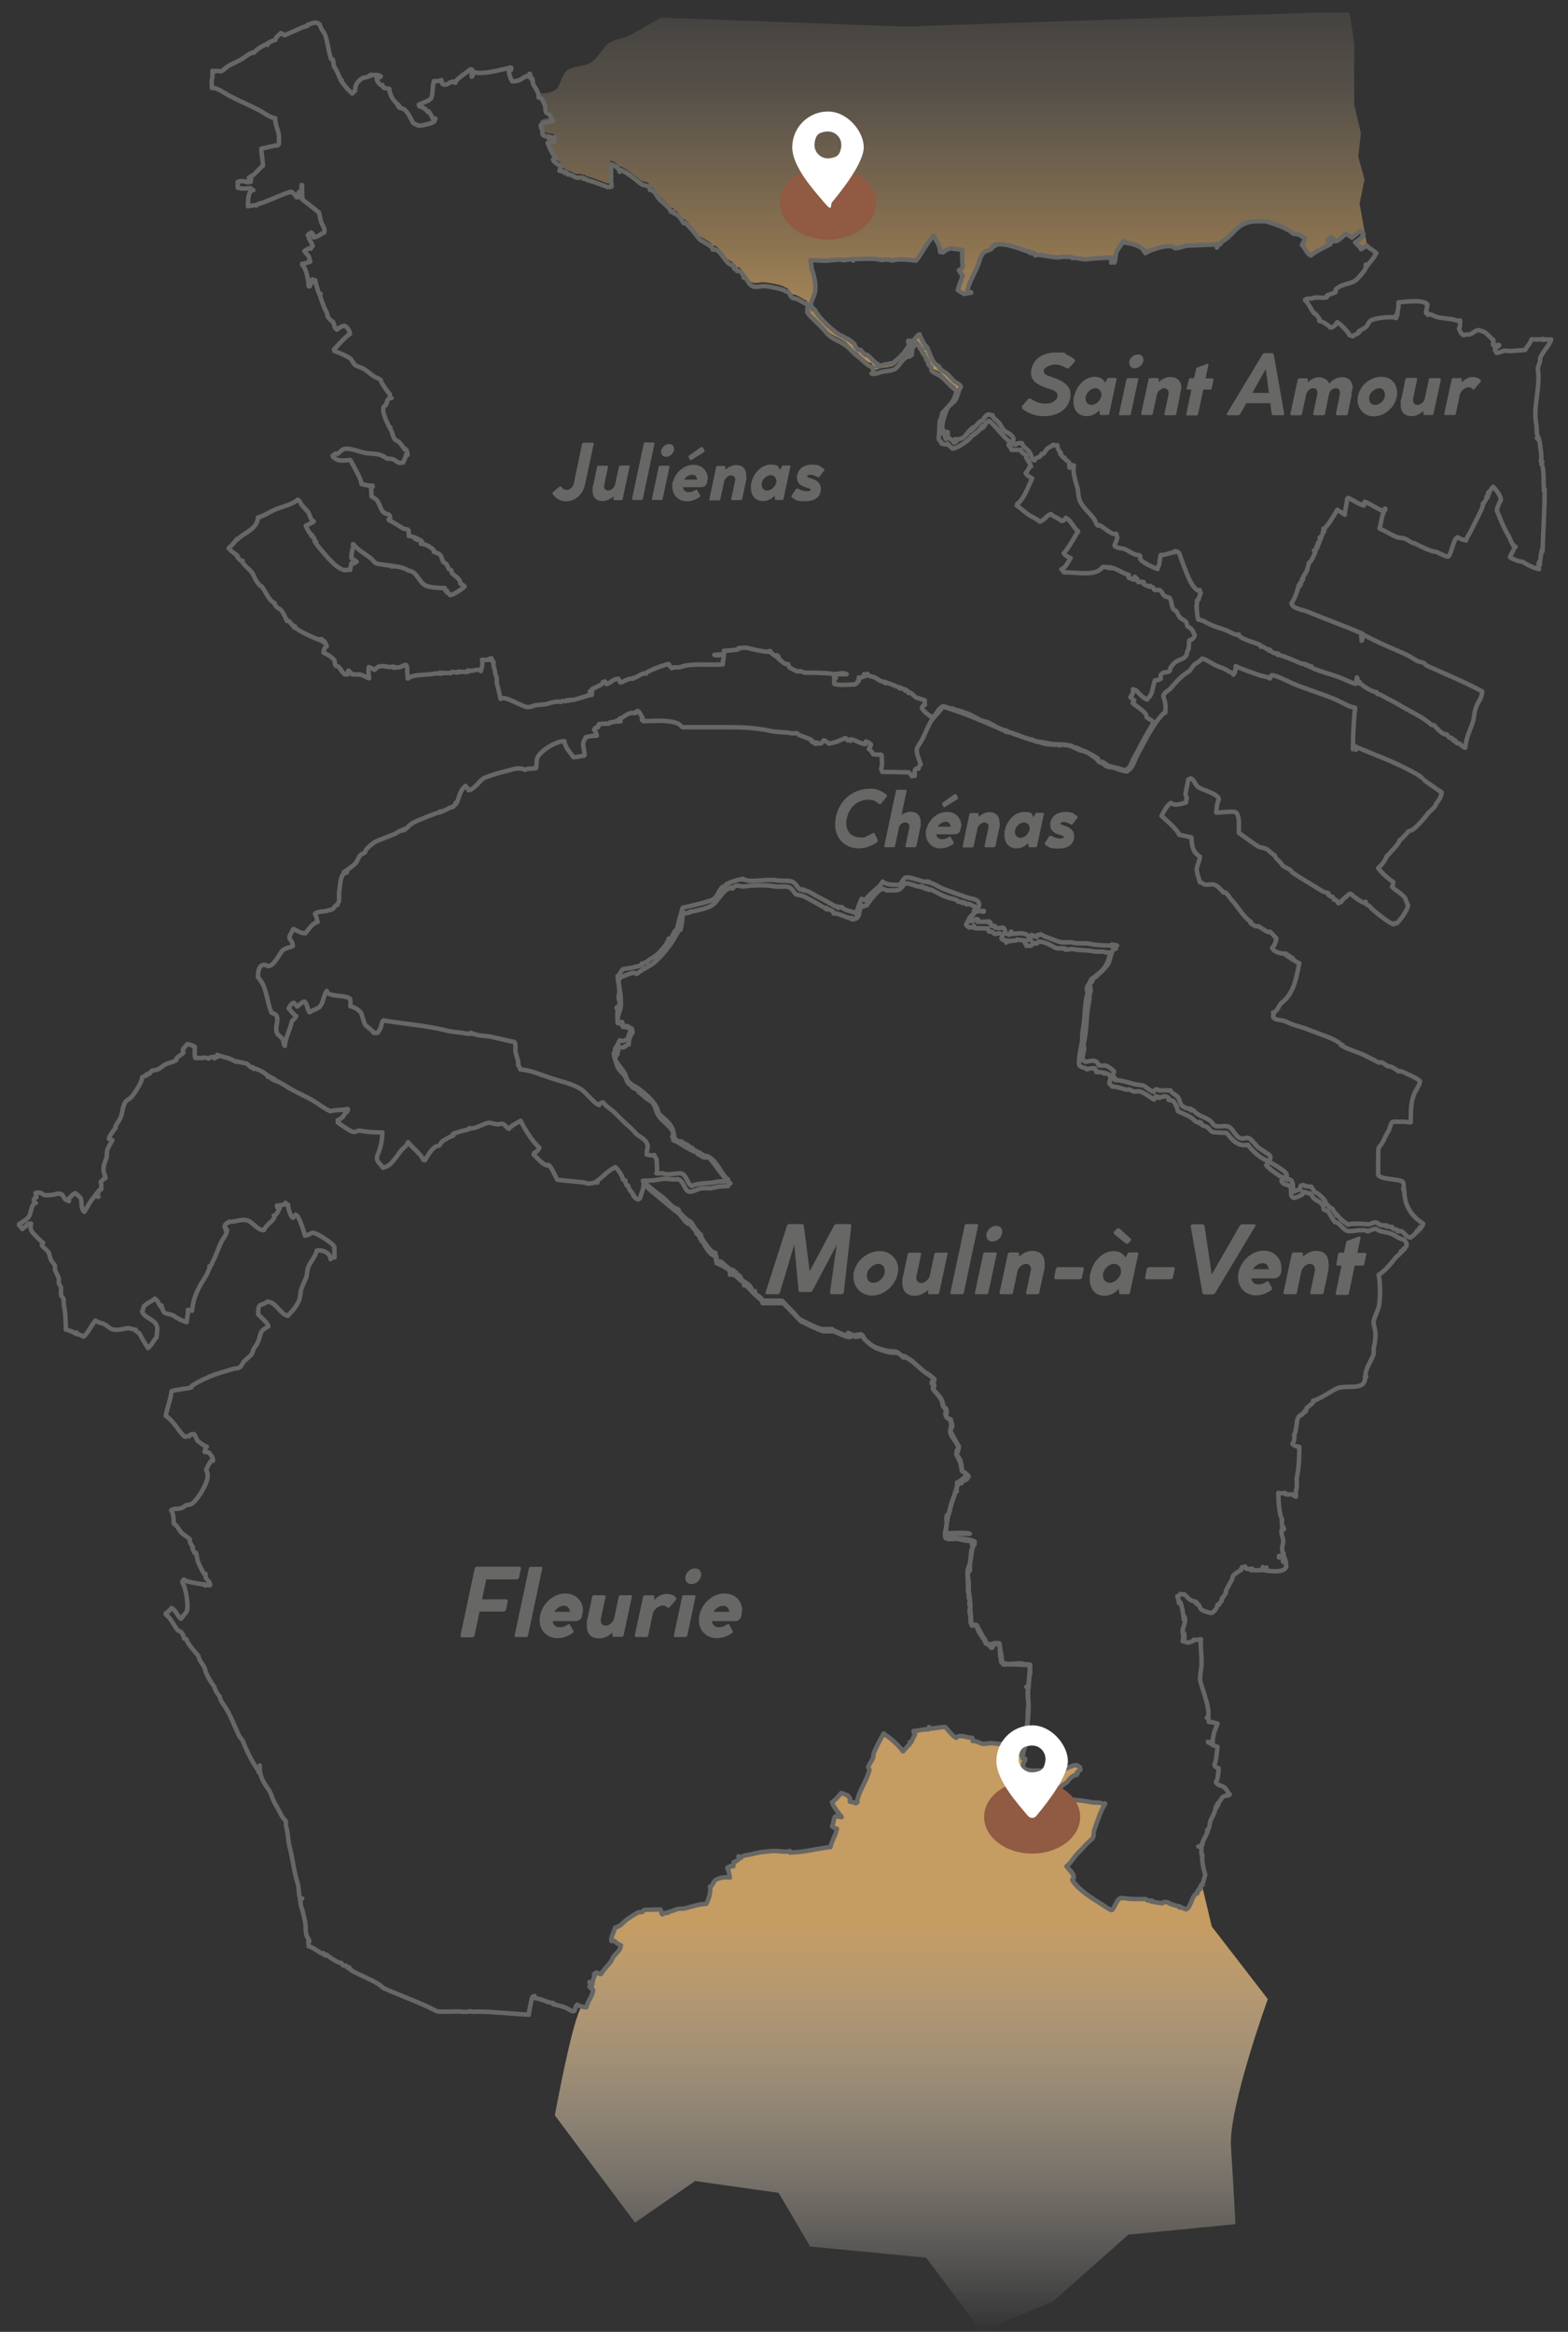 <?xml version="1.0" encoding="UTF-8"?>
<svg id="Calque_1" xmlns="http://www.w3.org/2000/svg" version="1.1" xmlns:xlink="http://www.w3.org/1999/xlink" viewBox="0 0 702 1043.4">
  <rect x="0" y="0" width="702" height="1043.4" fill="#333333" stroke="none"/>
  <!-- Generator: Adobe Illustrator 29.8.2, SVG Export Plug-In . SVG Version: 2.1.1 Build 3)  -->
  <defs>
    <style>
      .st0 {
        stroke: #676766;
        stroke-linecap: round;
        stroke-linejoin: round;
        stroke-width: 2px;
      }

      .st0, .st1, .st2 {
        fill: none;
      }

      .st3 {
        fill: #fff;
      }

      .st4 {
        fill: url(#Dégradé_sans_nom_2);
      }

      .st5 {
        fill: #915a42;
      }

      .st6 {
        fill: #c79c63;
      }

      .st7 {
        fill: url(#Dégradé_sans_nom);
      }

      .st1 {
        stroke: #c79c63;
        stroke-width: 10px;
      }

      .st1, .st8, .st2 {
        display: none;
      }

      .st1, .st2 {
        stroke-miterlimit: 10;
      }

      .st9 {
        fill: #676766;
      }

      .st2 {
        stroke: #48a0d9;
        stroke-width: 19px;
      }
    </style>
    <linearGradient id="Dégradé_sans_nom" data-name="Dégradé sans nom" x1="408" y1="864.2" x2="408" y2="1169.3" gradientTransform="translate(0 1907.4) scale(1 -1)" gradientUnits="userSpaceOnUse">
      <stop offset="0" stop-color="#fff" stop-opacity="0"/>
      <stop offset=".6" stop-color="#c59c62"/>
    </linearGradient>
    <linearGradient id="Dégradé_sans_nom_2" data-name="Dégradé sans nom 2" x1="426.6" y1="39.5" x2="426.6" y2="211.2" gradientTransform="translate(0 -34)" gradientUnits="userSpaceOnUse">
      <stop offset="0" stop-color="#fff" stop-opacity="0"/>
      <stop offset="0" stop-color="#fcfaf8" stop-opacity="0"/>
      <stop offset="0" stop-color="#efe3d3" stop-opacity="0"/>
      <stop offset="0" stop-color="#e3cfb4" stop-opacity=".1"/>
      <stop offset=".2" stop-color="#dabf99" stop-opacity=".2"/>
      <stop offset=".3" stop-color="#d2b284" stop-opacity=".3"/>
      <stop offset=".4" stop-color="#cca875" stop-opacity=".4"/>
      <stop offset=".5" stop-color="#c8a16a" stop-opacity=".5"/>
      <stop offset=".6" stop-color="#c69d63" stop-opacity=".6"/>
      <stop offset="1" stop-color="#c59c62"/>
    </linearGradient>
  </defs>
  <g id="Calque_17" class="st8">
    <path class="st6" d="M427.3,170.6c-1.4-1-2.5-2.8-3.8-3.8-1.1-.8-2.3-1.5-3.4-2.4.1-.2.2-.3.2-.5-.6-.7-1.6-1-2.2-1.7-1.4-1.7-2.4-4.8-3.1-6.7-.6-.2-.1-.1-.7,0,.2-.4.6-.4.2-.7-.3-.5,0-.2-.5-.2,0,0-2.8-4.7-2.6-5.3-1.4.5-1.8,2-2.9,2.9h-2.2v.7h.2v-.2h1.7v.2c-1.8,1.1-2,2.3-3.4,4.1-1.5,2-3.6,3.6-5.5,5.3-1,0-1.6.1-1.7.2v.2c-1.8-.3-3,.6-5.3,1,.2-.8.2-.5.5-1-1.4-.4-3.5-3.2-5-4.3-.2.1-.3.2-.5.2-.8-.4-1.7-1.7-2.4-2.4,0,0-.6.3-1,0-.7-.6-1.6-2.1-1.7-2.6-1.2-1-1.9-1.5-2.9-2.2-.3-.4,0-.1-.5,0-.6-.9-2.9-1.5-4.1-2.4-3-2.4-8.4-6.9-10.1-10.6-.5-.2-.4,0-.7-.2-.2-.1-.3-.2-.5-.2v-.2c.2.1.3.2.5.2-.2-.4,0-.2-.2-.5-.3-.4-.1.1-.5-.2-1.3-1.8,1.1-4.7,1.4-7,.5-3.6-.6-7.7-1.4-10.1-.4-1.2-.1-2.7-.7-3.6v-.5c2.5,0,6.1.5,8.2.2,2.2-.3,4.7-.7,6.7-.2,1.1.3,3.5-1,4.3.2.2-.3.2-.2.2-.7,4.2,0,9.2-.7,12.7.5,1.4-.3,3.5-.3,4.6.2,2.5-1,8-.3,10.6,0,2.4-2.7,4.7-8,7.9-11,1.1,2.1,2.9,4.1,2.9,7.2.6-.2.8-.3,1.2.2.8-.7,2.2-1.6,3.4-1.9,1.8.2,3.5.5,5.3.7,0,1.5,0,5.9.2,6.5.1,2-.5,2-1.7,2.6.5.8,1,1.8,1.7,2.4-.7,2.2-1.4,4.3-2.2,6.5.8.6,2,1.3,2.9,1.7.4.1,1.7-.5,3.1-.5v-.2c-.6-.2-.9,0-1.9,0,.7-4.1,3.3-8.2,4.8-11.8.7-1.8,1-4,2.2-5.3.6-1.2,2.6-1.5,3.8-2.2.6-.3,3.7-2.2,4.1-2.2,4.5,0,10.1,2.7,13.9,3.6-.3.2-.2.2-.7.2.4.3,1.4.3,2.2.2.1.4.2.4.2,1,1.7-1,8.3,1.5,11.8.7,1-.2,3.6,0,3.8,0,1.1,0,.9,0,1,.5,2.2-.4,4.7.8,6.7.5,3.2-.4,7-.7,10.8-.7v2.2c.3-.4.3-1.4.2-2.2h.2v-.2h1v2.4c.5-.7.5-4.4,1-5,.6-1,2.4-3.5,2.9-4.6,1,.2.7,0,.7.7,2.4.2,8.4,1.7,8.6,3.8.2-.2.3-.3.5-.5,0,.4.2.8.2,1.4,1-1,11.4-5,13.2-2.2,2.2,0,3.6-.8,5.3-1.2,4.6-.2,9.3-.3,13.9-.5v1.7c.3-.4,0-1.2.2-1.7,0,0,.9.5,1.2.2.4-.3.6-1.1,1-1.4.2,0,2.1-1.2,2.6-1.7,3.9-3.5,5.6-7.2,13.2-7.2h3.8c3.6,1.1,7.5,2.5,10.6,4.3.6.4,1.2,1.1,1.9,1.4.7-.2,1.7,0,2.6.5.8.4,1.4,1.1,2.4,1.4-.3,1.4-1.1,1.8-1.4,3.1,1.2,1.2,1.9,2.8,3.1,4.1.2.2.7.4,1,.5,1.1-1.4,7.1-4.3,8.6-5,.2-.4,0-.2.2-.5-.4-.4-.8-.7-1.2-1.2h-.2v-.2c.5-.3,1.1-.7,1.4-1.2h.5c.3.4.5.7,1,1v.7c.7,0,1,0,1.4-.2.5,0,3-2.3,3.6-3.1.9.3,2.2,1.1,2.9,1.7,1.1-.9,2.5-1.8,3.4-2.9.9.3,1.2.9,1.9,1.4-.5,1.4-3,3.2-3.8,3.6.8,1.1,2.2,1.7,2.6,3.1,1.2-.5,1.7-1.1,2.6-1.7h0c11.4-18.1,28-90.7-8-85.5s-135,9.8-199,6.8-37-11-109-4c-47.2,4.9-54.8,10.9-54.4,14.5h.7c.6.4,1.4,2.2,1.7,2.9h0c.5,1.2.4,2.7.7,3.6,0,0,1.4.9,1.7,1.2.6.8.6,2,1.4,2.6v.2c-2,.4-3.8.4-4.8,1.2-.2.2-.5.3-.7.5.2.7.3,1.8.7,2.4-.1,2,.1,1.9,1,2.4.2.2.7.2,1.7.2.2.6.1,0,0,.7.7-.3.7-.7,1.4-.2.7,0,1.1,0,1.4.2-.1.2-.2.9-.2,1.7-1.4.2-1.5.2-2.9.5,1.1,2.8,1.9,4.7,3.6,6.7-.6.3-.5.5-1.2.7.1.3.3.7.5,1,.5.4,2.1,1.5,3.1,2.2-.3.9-.5,1-.5,1.7h-.2v.2c.8.2,2.1.6,2.4.5h.2c-.1.2-.2.3-.2.5,1.1,0,1.5.2,1.4.7,1.8-.2,3.2,1.8,4.8,1.4.6,0,1.3,0,2.2.2-.6.5.5.2.7.2s1,.7,1,.7c.8,0,8.3,2.7,8.9,3.1,1.6,0,1.4-.3,1.9-.2-.1-1.2-.4-3.5-.2-3.8v-6.2c1.4.4,3.7,1.6,3.8,3.4.2-.3.2-.4.2-1,3.8,1.6,6.6,4.2,9.6,6.5,1,.8,2.8.5,3.6,1.4.1.4.2.8.2,1.2.2,0,.3-.2.5-.2.5.4,1.2,1,1.7,1.4.7.8,1,1.9,1.7,2.6,1.3,1.5,5.2,4.1,5.5,6,.7,0,.7-.3,1.2,0,.2.3.2.2.2.7,2.1.4,3.2,2.9,4.3,4.3.2.3.2-.2.2-.2.9.2,2,1.5,2.6,2.2,1.7,1.7,2.8,3.9,4.6,5.5.9.8,6.3,3.1,5.5,4.3.4.2,1.2,0,1.4,0,2.2,1,3.7,4.1,5.3,5.8.7.7,1.8,1,2.6,1.7.6.5,0,.9.5,1.2.2,0,.5-.2.7-.2.4.3.1.8.5,1.2,0,0,.9-.2,1.2,0,.8.5,2,1.9,1.7,2.9h.7c.9.7,1.6,2.6,2.6,3.4,2.1,1.6,4.2,0,7.2.5,1.7.3,6.9,1,8.4,2.2,1.9.3,1.7,2,2.9,2.9.5.4,1.3.2,1.9.5,1.7.7,3.3,1.9,5,2.6,0,1.1-.1,2.5-.2,2.9v.5l.2-.2c1.1.6.6,1.3,1.4,2.2,2.3,2.4,4.9,4.5,7,7.2,2.2,2.8,5.4,3.5,8.4,5.5,2,1.4,3.6,3.6,5.3,4.8,2,1.3,4.8,5,7,5,.3.8,0,1.8.2,2.4-.4.6.1.3-.7.5,1,.6,3.5-.4,4.6-.7,1.9-.5,4.5-.4,6-1.4,2.3-1.5,3.1-5.5,6.5-5.5-.3-.3-.7-.4-1.2-.5v-.2c.6-.4,1.1-.9,1.4-1.4.2.3.2.8.2,1.4h.5c.1-.7.1-1.6.2-1.9-.2-.5.1-.2-.5-.2.8-1.1,1.6-2.2,2.4-3.4.2.2.1.5.5,1v.2c.2-.1.3-.2.5-.2.3.6.5,1.1.5,1.4.2.5-.1.2.5.2v.2h-.2c.2.5-.1.2.5.2v.2h-.2c.2.5-.1.2.5.2-.1.5,0,.9.2,1.2.2.5-.1.2.5.2v.2h-.2c.1.5,1.4,1.3,1.2,2.4.2.5-.1.2.5.2.2.5.3.7.2,1,.2.5-.1.2.5.2-.2.5-.3.7,0,1.2.1.2.9.5,1.2,1.2v1.2c.8,1.2,2.9,1.7,4.1,2.6,2.5,1.9,4.5,4.7,7.2,6.5-.3,1.5-.7,2.7-1.3,3.7h1.2c.4-1.3.8-2.7,1.5-3.7-.5-1.3-1.4-1.3-2.6-2.1h0Z"/>
  </g>
  <g id="Calque_18">
    <path class="st6" d="M536.4,929"/>
    <path class="st7" d="M537.7,844.5c-.2.3-.3.5-.5.7v.5c-.3,0-.6,0-.3.7v.2c-.5,0,0-.2-.5,0-2.2,1.4-2.5,5.9-4.3,7-.9.4-2.3-1.1-3.1-.7h-.2c0-.2.2-.3.2-.5-2-.3-4.3-1-5.5-1.9-1.4,0-2.1-.2-2.2.5-1.6,0-3.7-.8-4.8-.7h-.2c0-.2.2-.3.2-.5-1.4,0-1.9,0-2.9-.7,0,0-7.2,0-8.2-.2-.6-.2-2.6-.3-2.9-.2-1.8.7-2.5,3.9-3.8,5.3-.5.5-4.1-2.2-4.8-2.6-4.4-2.6-10.2-6.4-13-10.6-.2-.4.2-.8.7-1.2-.2-2.3-2.2-3.3-3.1-5h-.2v-.2c1.5-1,2.5-2.7,3.6-4.1,1.5-2,3.5-3.5,5-5.5,1-1,2.1-1.9,3.1-2.9.8-1.6.2-2,.7-3.6,1.1-3.3,3.2-9.6,4.8-11.5v-.5c-.3.2-.4.5-.7.7-1-1.6-3.4-.7-5.5-1.2-5.6-1.2-12.4-1.4-18.2-1.9.7-1.1,1.8-1.5,2.6-2.4.9-.9,1.5-2,2.4-2.9.7-.7,2.9-1.9,2.9-2.4.8-1.3,2.4-2.7,3.8-2.6.1-.5.2-.3,0-.7v-.2c.2,0,.3.2.5.2-.2-.4,0-.2-.2-.5.1,0,.7-.8,1.4-1-.1-.4-.2-.6-.2-1.2-.5-.3-1-.5-1.4-1-2.4,0-3.9,1.3-5.8,1.9-1.7.5-3.5,0-4.8-.2-1.9-.4-2.9.7-4.6.7-3,0-7.2.4-8.9-1.2-.3-.6.2-3,1-3.4v-.7c-.4,0-.8-.2-1.2-.2.1-1.7.5-3.6,1-4.8.7-2.1.2-6.6,1.4-8.9.2-.3-.7,0-.5-.7.6-2.3.3-5.3.7-8.9.2-1.2-.4-5.7-.2-7.2.4-2.7.7-4.8.7-7.9.2.3.2.4.2,1,.5-1-.6-3.8.2-4.3-1-.7-2.2-.3-3.6-.2.3-.2.2-.2.7-.2-1.7-1-7.6.8-9.4-.7-1-.6-1.2-2.7-1.3-4.7l-.9.2c.4,2.2.9,4.4.3,5,.3.4.7.7,1,1.2,4.4-.3,7.7.2,12,.2,0,3.5-.7,6.2-.7,9.8h-1c.3.2.4.2,1,.2-.8,2.4,0,6,0,8.6,0,5.4-.5,10.8-1.7,15.4-.4,1.7-.1,4.1-1,5.5v.5h-.2c-1.1-1.7-3-2.5-3.8-4.6-2.1,0-5.8-.2-8.4-.5-1.3,0-3.8.6-4.8.2-1.2-.4-2.4-1.1-4.1-1.2-.1-.5-.2-1-.2-1.4-2.6,0-5.6-1.8-7.2,0-1.2-.3-4.8-4.8-4.8-4.8-2-.2-4.7.7-7.2.7v-.7h-.2c-.1.4-.2.4-.2,1-3,0-4.4.7-6.7.7.1,1.6.4.7.7,1.4-.6,1.2-1.1,2.4-1.7,3.6h-.7v1c-1.2.8-1.8,2-2.9,2.9v.2h-.2c-1.6-2.4-5.5-6-8.4-7.7v-.2h-.2c-1.4,2.2-3.1,5.5-4.3,8.4-.4,1-.2,2.1-.7,3.1-.2.5-1.7,2.6-1.9,3.6-.1.4.7.6.5,1.4-.2.9-.8,2.3-1.2,3.4-1.2,3-4.5,8.5-4.1,10.8-.6.2-.4,0-.7.5h-.2c.1-.2.2-.3.2-.5-.9,0-1.6,0-2.2-.2h-.5v-1.7c-.2-.5-.7-.5-1-1.2-1.6-.4-1.3-.6-2.9-1-.9,1.1-2.4,3-4.1,4.1.4,1.6,3.2,5.4,4.3,6.5v.2c-.7,0-1.7-.2-2.2-.5-.3,0-.6,0-.7.2-.9,1.1-.7,3.1-1.4,4.3.5.7,1.3.9,2.2,1.2-.5,3-2.3,5.3-2.9,8.2-5.7.5-11.8,2.4-18.2,2.4v-.7c-1.1.7-5.1,0-7,0-2.9.2-6.8.5-9.8,1.4-1.9.6-4.1.2-5,1.7-.4-.1-.7-.4-1-.7h-.2c.2.6.1.4.5.7-.3.9-1.7,1.8-2.6,1.9,0,.7,0,1.1-.2,1.4v.5c-.3,0-.6,0-.7-.2-1.1,0-.5.2-1,.5v.2c-.2,0-.3-.2-.5-.2v.2c-.2,0-.3.2-.5.2.9,1.8.9,3.3,1.2,4.3-2.2-.5-5.9.2-7,1.7-.7.9-.8,1.9-1.9,2.4.4,2.7-.5,5.5-1.7,7.7-2.9,0-5.8,1.1-9.1,1.9-1.6.4-2.6,0-4.1.5-1.3.5-3.2,1.2-3.8,1.2s-.2,0-.2.2v.2c-.4,0-1.9.2-2.4.7-.8-.6-.1-1.4-1-2.2,0,0-6.9,0-7.2.2-.4,0-.7.8-1,1h-1.4c-.8.3-5.3,3.2-6,3.8-1.4,1.3-2.3,2.6-4.6,3.1-.4,1.9-1.9,3.9-1.7,6h1.4c.7.7,1.8,1.6,2.9,1.9-.2,2.2-2,3.5-3.1,4.8-.5.6-.5,1.2-1,1.9-1.3,2.2-3.5,4-4.8,6.2-.7-.2-1.4-.3-1.9-.7-1,.2-.4,0-.7.7h-.5c-.5.2.5.2.5.2-.7,1.3-1.4,3.4-1.2,4.1-.7-.3-.5,0-.7-.7h-.7c.4.5.5.7,1.2,1-.1.5-.2,1-.2,1.4-.2-.1-.4-.3-.5-.5h-.5l1.7,1.7c-.7,3.3-2.4,4.7-3.1,7.7-.9,0-1.8-.2-2.7-.5-4,4.4-12.1,48.7-12.1,48.7l35.9,48,26.9-18.6,37.4,5.3,14.1,24,51.9,5,24.9,33,32-13.5,33.7-29.8,47.9-4.7s-.7-14.6-2-34.7c-1.1-17.4,16.5-66,16.5-66l-25.1-32.5-4.2-17.7v.2h-.7.1Z"/>
  </g>
  <g id="moulins_à_vent">
    <path class="st0" d="M628.5,554.6c-2.4-.3-3.9-2-5.8-2.6-2.7-1-4.8-.6-6.7-2.2-.5,0-3.2.8-3.6,1.2-1.9-1.4-7.3.3-9.1-.2-1.6-.5-2.9-2.4-4.1-3.4-.4-.3-1.7-.7-1.7-.7-1.2-1.6-1.9-3.3-3.1-4.8-.4-.4-1.3-.3-1.7-.7-.4-.5,0-1.3-.5-1.9-.7-1.2-2.2-1.9-3.4-2.6-1.5-.9-1.1-2.8-3.6-2.9-.5-.4-1.1-.4-1.9-.5,0,.4-.2.8-.2,1.2-.8.4-3.5,1.8-4.1,1.4-1.3-.5-1-2.3-1-4.1-.3-.3-.4-.7-.5-1.2-1.9-.6-3.4-.9-3.8-2.2.2-.3,0-.2.2-.7.3,0,.6,0,.7-.2.3-.2,0,0,.2-.2-1.2-.5-7.7-5-7.9-6,.5-.5.7-.9.7-1.9-2.7-.6-7.7-5-8.9-7.2-4.8,1.2-7.5-2.9-9.6-5.3-1.5,0-6.2-.2-6.5-.5-.8-.5-1.2-1.4-1.9-1.9-.8-.6-1.9-.6-2.6-1.2-.5-.4,0-.4-.2-.7-.2.2,0,.1-.5.2,0-.2.2-.3.2-.5h-.2c-.3.2-.2.1-.7.2,0-.2.2-.3.2-.5-.8.4-1.7-.1-2.2-.7-1.7-2-4.5-2.7-7.4-4.1,0-1-1.3-4.1-2.4-4.8-.6-.1-1.1-.2-1.7-.2.2-.7,0-1.1-.7-1.4-1.1-.7-2.8.2-3.6.5,0-.6.2-.3-.5-.5-.3-.2-.4-.2-1-.2-.2.7-.4.9-.7,1.4-2-1.1-4-2.9-6.2-3.6-.8-.3-2.5.2-2.9,0-.5-.3-1.7-.8-2.4-1-.3.1-.6.2-1,.2-2.1-.6-3.6-1.3-6.2-1.4-.5-.7-1.1-.8-1.4-1.7.5-.7.5-2.5.7-3.1-.9-.5-1.1-1-2.4-1.2-.2.2-.1.1-.5.2-.1-.6.1-.4-1-.5-.4-.2-1.9-.2-2.6-.2-.1-.7,0-.7-.2-1-.2.1-.1.2-.2,0-.2-.3-.1-.2-.2-.7-1.9,0-2.5.1-3.6.5-.2-.8-2.8-.7-3.4-1.9-.6-1,.6-7.9,1.2-10.1.1-1.5.2-3,.2-4.6,1.2-5.2.9-13.2,2.2-17,.3-1-.4-2.3-.2-2.9.4-1.4,1.5-2.2,1.9-3.8h.7c.5-.7,1.2-.9,1.9-1.4-.1-.2-.2-.3-.2-.5,3.4-2.3,5.3-5.2,6.2-10.1h-1.9c-1.4-.8-3.7-.1-5.5-.5-2.7-.6-6.5-.4-9.1-1-1.1-.3-3.2.5-3.8.2v-.5c-.7-.2-3.5.1-4.1-.2-1.6-.9-4.6-2.8-7.7-2.9-.4.5-.5.7-1.2,1-.4-.4-.6-.4-1.4-.5-.4,1.2-.4,1.5-2.2,1.4-.4-.2,0,0-.7,0,0-.7-.4-.6-.7-1.4.6-.3.3.1.5-.7-.3-.2,0,0-.2-.2-1.3-.2-2.6-.3-3.8-.5-.1.7-1.4.5-2.9.5-.5.9-.4-.4-1.4.2-.1.1-.2.6-.5.7,0-.4.1-.7.2-1-1.2,0-2-.2-2.4-1,.5-.4.4-.5.5-1.4-.6-.2-.6-.6-1-.7-.6-.3-1.7.2-1.9.2-1,.1-1.2-.7-1.7-1-.7-.5-1.7.9-1.9-1.4-2.1-.2-4.7-.1-6-.2-.2-.5-.1-.7-.2-1-.6.5-1,.7-2.2.7-.7-.6-1.1-.5-1.4-1.4.5-.5,1.1-2.4,1.9-3.4v.2h.2v-.2c-.4-.1,1.4-1.4,1.4-1.4.3-.9-.4-.9.5-1.9v.2h.2v-.2c-.2-.5-.1-.4.2-1h-.2c-.6-.5-2.2-1.2-2.9-1.4-.5-.2-1.1.3-1.2.2-.2-.2-.3-.5-.5-.7-.7-.4-.9.2-1.4,0v-.5h-1.7c.1-.6-1.8-1.3-2.9-1.4,0,0-2.8-.8-3.6-1.2-1.7-.7-5.1-2.7-5.8-2.9-.5-.2-.7.3-1,.2-.2-.1-.4-.7-.5-.7-.5-.2-.8.3-1,.2v-.5c-.5-.3-1.3.1-1.4,0v-.5c-.8-.4-1.1.2-1.7,0-1.5-.5-5.2-1.8-5.8-1.4-3.2,3.2-1.7,3.2-8.4,3.1-.5-.4-1.9-.9-2.2-.7-2.7,1.7-5.2,5.3-6.7,7.4-.6-.2-1.1.7-1.9.5,0,0-.1-.4-.5-.5-.2,1.6-1.1,2.6-1,4.1-.2-.1-.3-.2-.5-.2v.2c.2.3.1.2.2.7-.2-.1-.3-.2-.5-.2v.2c.2.2.1.1.2.5-.2-.1-.3-.2-.5-.2v.2c.2.4.1,0,0,.5-.6.2-.9.4-1.7.5v-.2h.2c.5-.2-.5-.2-.5-.2-.2.2-.1.1-.5.2.1-.2.2-.3.2-.5h-.2c-1.3.5-5.6-2.4-7.7-1.9,0-.8.4-.3-.2-.7-.8-.8-1.9-1.4-3.1-1.2.1-.6.2-.1,0-.7-.2.1-.5.2-.7.2,0-.2-8.1-4.8-9.8-5.5-1-.2-2.1-.5-3.1-.7-.9-.7-1.5-2.3-2.6-2.9-1.7-1.2-4.8-.2-7.2-.7-3.4-.7-10.3-.5-13,0-1.6.3-3-.6-4.3-.2-.6.2-1,1-1.4,1.2-.3.2-.1-.6-.7-.5-.4.1-1.5.7-1.9,1-2.2,1.4-5.1,6.5-6.2,6.7-1.5,1.4-7.5,2.9-10.1,3.1-.1.6.1.4-1,.5-.5.4-1.1.2-1.7,0,0,.8.3.4-.5.7l-.2-.2v.5c.2.3-.6,6-1,6.7-.2-.1-.3-.2-.5-.2-.6,1.2-1.4,2.4-1.9,3.4-1.4,2.8-6.4,9.3-10.1,12-1.7,1.3-6.2,3.4-6.7,4.3l-.5.2c-1-1.5-5.1.9-6.5,1.2-.5.1-1.8,1.3-1.4,3.1.5,2.3,1.5,8.8.7,11.5-.7,2.4-1.3,3-1.2,6.2h2.2c-.1.6.1.9.2,1.7,1.4,0,3.2.5,4.1,1.2.2.3.2.8.2,1.4-1,1-1.9,4-1.7,5.3-.8,0-1.1.5-1.9,1-1,.6-2-.1-2.6.2-.3.3-.4.7-.7,1l.5.5c-.8.2-.5.2-1,.5.2.4,0,.2.2.5.4.5.3-.2.5.5-.5.5-1.3,2-1.2,2.4.5,1,.8,2.9,1.7,4.3.8,1.3,2.4,2.4,3.1,3.8.3.7,1.2,3.9,2.2,2.9.3.4.3,1.1.7,1.4.9.8,2.1.9,3.1,1.7-.1.2-.2.3-.2.5,1.4.9,2.5,2.2,3.8,3.1.8.6,2.1,1.1,2.6,1.9,1.2,1.7,1.4,3.9,2.6,5.8,1.8,2.8,8.8,6.5,6.5,10.8,2.2.7,4.1,2.2,6.5,3.6.6.3,1.9,0,2.4.5-.6,0-.9,0-1.2.2h.5c.7.8,1.3.7,2.6,1.2,0,0-.2.6.7,1,.2,0,.5-.2.7-.2s-.2.5.7,1c1.6.8,2.8,0,3.6,1,2.7,3,5.6,8.1,9.1,11-1,.2-.9,0-1,1.2-2.8,0-5.4.4-7.7,1h-4.3c-2,.5-4.5,2-5.8,1.4-1.9-.9-2.4-5.4-5-5.5-1.3.5-5.1-.5-7.2,0-3.4.7-4.8.7-8.2.7v.2h.2c2.5,2.6,5.5,4.8,8.4,7,1.8,1.3,3.3,3.3,5,4.6.7.5,1.7.6,2.4,1.2.4.4-.2.5,0,.7.8,1,4,4.3,5.3,4.6v.7h.7c.5,1.5,2.9,4.3,4.1,5.3-.4.4-.2.2-.2.5.3.7,4.6,7.9,6.5,7.4.3,1.8.8,2.1.7,3.8.8,0,1.6.4,1.9.2,1.3,1.2,2.8,2.6,4.3,3.6.4,0,.8.2,1.2.2-.1.2-.2.3-.2.5.1,0,.6.6.7.7.2,0,.5-.2.7-.2.1.3.2.6.2,1,.4.3,1.1,0,1.4.5.4.4.4.9.7,1.4.9,1.3,2.8,1.9,3.8,3.1.7.8.8,1.8,1.7,2.4h.7s-.3.7,0,1c1.1,1.1,3.1,1.9,3.7,3.6h.5v-.3h7.9l5.6,5.8c1,1.2,2.3,2.6,2.6,2.7.6.2,6.6,3.2,6.9,3.3l2.6.9h4.8v.2c2,1,5.4,2.6,6.4,2.6s.7-.2.7-.2c.1,0,0,0,0,0v-.9c-.1,0,.7.3.7.3l1.7.8c1.4-.2,3.1-.5,3.3-.5.4,0,.6.3.8.9.2.4.5.9.8,1.3.5.6,3.1,2.9,4.9,3.6,1.9.8,5.5,1.8,6.6,1.8h.3c1.2,0,2.3,0,3.2.6.7.5,1.4,1.2,1.7,1.4l1.3.2,2.8,1.8c2.2,1.9,5.7,5,6.2,5.3.2,0,4.4,2.6,4.3,3.8-.1.6-.6.9-.9,1.1-.1,0-.2,0-.3.2.1,0,.2.2.4.3.3.2.7.4.7,1s-.3.7-.4.8c-.1.1-.1.3,0,.6.2.3.5.7.9,1.1,1.2,1.3,2.9,3.3,3.3,5.2q.1,0,.2.2c-.1.2-.3,0-.2.5.1.8,1.4,1.6,1.7,2.2.7,1.3-.7,2.4.2,3.4.3.3,1.1.3,1.4,1.2,1.4,2.2-.3,4.2.2,5.8.7,2.3,3,4,3.6,6.5.3,1.3-.7,2.1-1,2.9.5,1,1.3,2.5,1.7,3.4.6,1.5.4,3.2,1,4.1.8.8,2.3,1.3,2.9,2.4-.4.5-.5,1-1,1.4-.6.4-1.6.7-2.2,1v.7h-1.2c-.1.2-.2.3-.2.5-.5.4-1.3,2.2-.7,3.1h-.7c-.2,1.8-1,3.1-1.4,4.6-1.4,4.4-2.6,8.9-2.9,14.2,2.1,0,9.5-.6,10.8.2h-11v.2c.3.4.1,1,.2,1.2.8.6,1.2-.2,2.6.2,2.7.9,7.1.2,10.3,1.9-.3,1.9-.9,3-1.4,3.8-.2,2.3-.5,4.6-.7,7-.1.4.2,1.7,0,2.2,0,0-.8.6-1,1.2.1,2.8.2,5.6.2,8.4.6,0,.4,0,.5,1-.3.4-.2,1-.2,1.7.6,0,.5,0,.5,1.2-.3.4-.2,1-.2,1.7h.2c.2-.4,0-.2.2-.5v1.7c-.4.6-.4,2.8,0,3.4,0-.6,0-.9.2-1.2-.1,1.7-.4,4.7.5,5.3.8.5,1.9,0,2.4,1-.6,1.3,4,7.6,5.3,8.4v-.2c.2-.3.3-.3,1.4-.2.5-.6,1.7-.5,2.9-.5.1.2.2.3.2.5.7,1.4-.1,7.1,1.7,8.2,1.8,1.5,7.7-.3,9.4.7-.3,0-.6,0-.7.2,1.4,0,2.6-.4,3.6.2-.8.5.3,3.4-.2,4.3,0-.6,0-.7-.2-1,0,3.2-.4,5.2-.7,7.9-.2,1.5.4,6,.2,7.2-.5,3.6-.1,6.6-.7,8.9-.2.7.7.4.5.7-1.2,2.3-.7,6.8-1.4,8.9-.4,1.2-.9,3.1-1,4.8.4,0,.8.2,1.2.2v.7c-.7.4-1.2,2.8-1,3.4,1.7,1.6,5.8,1.3,8.9,1.2,1.7,0,2.7-1.1,4.6-.7,1.3.3,3.1.8,4.8.2,1.9-.6,3.4-1.8,5.8-1.9.4.4.9.7,1.4,1,0,.6.1.8.2,1.2-.7.2-1.3.8-1.4,1,.2.2.1,0,.2.5-.2,0-.3-.2-.5-.2v.2c.2.5.1.2,0,.7-1.4,0-3,1.4-3.8,2.6,0,.5-2.2,1.7-2.9,2.4-.9.9-1.5,2-2.4,2.9-.8.9-1.9,1.3-2.6,2.4,5.8.5,12.7.7,18.2,1.9,2.2.5,4.5-.4,5.5,1.2.3-.3.4-.5.7-.7v.5c-1.6,1.9-3.7,8.2-4.8,11.5-.5,1.6.1,2-.7,3.6-1,1-2.1,1.9-3.1,2.9-1.5,2-3.6,3.6-5,5.5-1.1,1.4-2.1,3.1-3.6,4.1v.2h.2c.9,1.8,2.9,2.7,3.1,5-.5.4-.9.8-.7,1.2,2.7,4.2,8.6,7.9,13,10.6.7.4,4.3,3.1,4.8,2.6,1.3-1.3,2-4.6,3.8-5.3.3,0,2.2,0,2.9.2,1,.3,8.1.3,8.2.2.9.8,1.5.8,2.9.7,0,.2-.2.3-.2.5h.2c1.1,0,3.2.7,4.8.7,0-.7.8-.5,2.2-.5,1.2,1,3.5,1.6,5.5,1.9,0,.2-.2.3-.2.5h.2c.8-.4,2.3,1.1,3.1.7,1.9-1.1,2.2-5.5,4.3-7,.4-.2,0,0,.5,0v-.2c-.3-.7,0-.6.3-.7v-.5c.2-.2.3-.4.5-.7.2,0,.3.2.5.2v-.2c-.2-.6.2-1.1.5-1.9.2,0,.3.2.5.2v-.2c0-.3.7-2.4,1.2-4.3-.5-1.5-1.9-7-1.2-8.9-.6,0-.4,0-.5-.7v-2.9c-.7,0-1.1,0-1.4-.2.5,0,1-.2,1.4-.2,0-.9-.2-.7.5-.7v-.2c-.2-1.4,1.8-3.9,2.2-5.5.3-.3,0-.3-.2-.7,1.7-1.2.7-2.5,1.7-4.6.6-1.2,2-3.5,2.2-5.8.2,0,.3.2.5.2v-.2c-.2-.5,0-.6.2-1.2.2,0,.3.2.5.2v-.2c-.2-.2,0,0-.2-.5,1.1-.7,1.4-2.3,2.4-2.9,1.1-.7,2.5-.2,2.9-1-1-.8-1.4-2.4-2.4-3.1-1.2-.9-3.3-.9-3.8-2.4.9-1.3,1.1-4.5,1.2-6.2-1-.4-1.7-.5-1.9-1.7.9-1.5,1.1-6,1.4-7.9-1.1-.5-2.1-.6-2.6-1,.4-.3.3-.2.5-.7-1,0-1.8.2-2.2-.5h.2c.6.4,1.1.2,1.9.2,0-3,1.1-5.7,2.2-8.4h-.5c-.6-.4-1.9-.7-3.4-.7,0-.5,0-1-.2-1.4-.2-.2-.5-.3-.7-.5h.7l-.2-.2c1.2-3.6-2.6-12.7-3.4-16.1-.4-1.6.4-5.3.5-7,.2-4.5-.6-9.2-.2-11.8h-.7c-.8.4-1.4.3-2.6.2,0,.5.2.3-.2.5-.4.3-2.3,1-2.9.7-.7-.2-.7-.4-1.2-.7.2-1,.3-2.4,0-3.4h-.2c0,1.2,0,2.7-.2,3.6h-.2v-.5c.7-1.1-.2-3.5,0-4.6.2-1.2,1.8-4.3.7-6,0,.7,0,1.1-.2,1.4-.3-3.2-1-6.8-1.7-7.9-.1.2-.3.4-.5.5,0-1.5-.4-1.7-.7-3.1.8,0,.7-.3,1.4-1,.2.2,1.7.2,1.7.2,1.2.9,1.9,2,2.9,2.6.7.5,1.7.2,2.6,1,0,.2-.2.3-.2.5.2.2,1.2.4,1.2.5.5.8.4,1.6,1.2,2.2,1.1.8,4.3,1.8,4.8,1.4,1.2-.8,2.2-2.1,2.4-3.6h.7c.2-.9.7-1.1,1.2-1.7v-1c.9-.8,1.3-1.9,1.9-2.6,0,0-.2-.6,0-1,.8-1.4,2-3.9,2.6-4.8.4-.5.2-1.1.5-1.7.4-.7,3.3-2.7,3.6-2.6v-.2c-.2-.2.3-.6.5-1.2.4,0,.6.2,1.2.2,0-.5-.2-.3.2-.5.2.9.2,1,1.2,1.2.3-.2,1.4,0,1.9-.2.2.2,0,0,.2.5-.3,0-.6,0-.7.2,2.1,0,3.1.2,5.3-.2,0-.5-.3-.7,0-1.2v.2c.2.3.2.6.2,1.2h1.2c0-.6,0-.9.2-1.2v1.4c2.7.2,7.7,1,8.9-1.7,0,0-.2-1-.2-2.2h-1.2c0-.2-.2-.3-.2-.5h.5c.3.2.2,0,.7.2v-.5c-.2-.3-.4-1.1-.5-1.4-.9,0-1.8,0-2.4.2v-.7h.2c.6.4,1.3.2,1.9.2v-.2h-.2c0-.4.2-.6.2-1.2-.6,0-.4,0-.5-.7,0-.3-.2-.9-.2-1.4,0-1.4,1-2.9.2-5-.2-.6-.5-1.4-.5-3.1.6-.2.9-.2,1.2-.7-.2-.2-.3-.8-.5-1,0,.3,0,.6-.2.7v-.2c-.3-.6-.4-3.1-.2-3.6-1.2-2.4-1.6-7.2-1.7-12h.2c.6.4,2.6,0,2.9,0v.5c.9.4,2.7,0,3.1.2.5.3.8.6,1.7,1v-2.9c.9-1.5,0-4.3.5-6.2.9-4.2,1-9,1-13.2-1.3-.2-2.5-.5-3.1-1.4.6-.4,1.3-3.1.7-3.8,1.3-1.9,1-6.5,1.9-7.9.4-.7.7-.9,1.2-1v-.2c0-.2,0,0,.2-.2.4.5,1.1-1.1,1.4-1.4.2,0,.3.2.5.2.3-.4.5-1.7.5-1.7.9-.9,2.2-1.6,2.9-2.6v-.7c1.2.3,8.1-4.2,10.3-5.3,3.7-1.8,9.9.3,12.2-2.4.8-1.1.8-1.9.7-3.1.2,0,.3.2.5.2v-.2c-1.1-2.2,2.5-7.2,3.4-10.1v-2.6c.6-2.5,1.2-5.7.5-8.6-.2-.8-.7-2.7-.5-3.6.5-1.9,1.6-4.1,2.2-6,.9-3.2.8-11.4,0-14.6,2.3-1.1,5.9-5.4,7.4-7.4.8-1.1,2.3-1.5,2.6-3.1h.7c0-.6.2-1.2,1-1v-.2c-.4-.3.7-1,.7-1,0-.2.2-.5.2-.7,0-.7-.6-1.6-1.2-2.3h-.1Z"/>
    <g>
      <path class="st9" d="M377.8,578.1c-.1.7-.4,1-1.1,1h-4.3c-.5,0-.8-.2-.8-.7v-.2l3-21.2-10.7,20.2c-.3.6-.6.9-1.2.9h-4.4c-.5,0-.8-.2-.8-.9l-1.9-20.3-6.4,21.3c-.2.7-.5.9-1.1.9h-4.6c-.5,0-.8-.2-.8-.6s0-.2.1-.4l9.5-29.5c.2-.6.6-.9,1.1-.9h5.6c.5,0,.8.3.9.9l2.6,20.2,10.8-20.2c.3-.6.7-.9,1.3-.9h5.8c.5,0,.8.3.7.9l-3.3,29.5h0Z"/>
      <path class="st9" d="M402.1,567.9c0,.7-.1,1.4-.2,2.1-1.1,5.4-6.4,9.8-11.6,9.7-4.7,0-8.2-3.8-8.2-8.3s.1-1.4.2-2.1c1-5.4,6.4-9.6,11.7-9.5,4.6,0,8.2,3.7,8.1,8.1ZM391,574c2.1,0,4.6-2,5-4.2.1-.4.1-.8.1-1.1,0-1.9-1.1-3.2-2.9-3.2s-4.5,1.9-5,4.3c-.1.4-.1.8-.1,1.1,0,1.8,1.1,3.1,2.9,3.1h0Z"/>
      <path class="st9" d="M424.2,561.1l-3.7,17.3c-.1.4-.5.7-.9.7h-3.6c-.3,0-.5-.2-.5-.4v-1.5c-1.8,1.6-3.8,2.6-5.9,2.6-3.7,0-5.6-2.1-5.6-5.8s.1-1.9.3-2.9l2.1-9.9c.1-.5.4-.7.9-.7h4.5c.4,0,.6.2.6.5v.2l-2.1,9.9c0,.2-.1.5-.1.7,0,1.4,1,2.3,2.3,2.3s3.3-1.4,3.8-3.4l2-9.5c.1-.5.4-.7.8-.7h4.6c.4,0,.6.2.6.5s0,.2,0,0h0Z"/>
      <path class="st9" d="M437.9,548.3l-6.4,30.1c-.1.4-.3.7-.8.7h-4.7c-.3,0-.5-.2-.5-.5v-.2l6.4-30.1c.1-.4.3-.6.8-.6h4.7c.3,0,.5.2.5.5q.1,0,0,0h0Z"/>
      <path class="st9" d="M446.2,561l-3.7,17.4c-.1.4-.3.7-.8.7h-4.7c-.3,0-.5-.2-.5-.5v-.2l3.7-17.4c.1-.4.3-.6.8-.6h4.7c.3,0,.5.2.5.5h0ZM441.7,552c.4-1.9,2.3-3.5,4.2-3.5s2.8,1.2,2.8,2.7,0,.5-.1.8c-.4,2-2.3,3.5-4.2,3.5s-2.8-1.2-2.8-2.8,0-.5.1-.7Z"/>
      <path class="st9" d="M467.4,568.5l-2.1,9.9c-.1.5-.4.7-.9.7h-4.4c-.4,0-.6-.2-.6-.5v-.2l2.1-9.9c0-.2.1-.5.1-.7,0-1.4-1-2.3-2.3-2.3s-3.3,1.4-3.8,3.4l-2,9.5c-.1.5-.4.7-.8.7h-4.6c-.4,0-.6-.2-.6-.5v-.2l3.7-17.3c.1-.4.5-.7.9-.7h3.6c.3,0,.5.2.5.4v1.5c1.8-1.6,3.8-2.6,5.9-2.6,3.7,0,5.6,2.1,5.6,5.8s0,2-.3,3h0Z"/>
      <path class="st9" d="M472.7,567.9c.2-.6.6-.9,1.1-.9h10.7c.5,0,.7.2.7.6v.3l-.8,3.7c-.1.5-.6.8-1.1.8h-10.6c-.4,0-.7-.2-.7-.6v-.2l.7-3.7h0Z"/>
      <path class="st9" d="M509.6,561.1l-3.7,17.3c-.1.5-.4.7-.9.7h-3.4c-.3,0-.4-.2-.5-.3l-.2-2c-1.8,1.9-4,3-6.4,3-4.1,0-6.6-2.9-6.6-7.3s.1-1.7.3-2.7c1.1-5.7,5.7-10.1,10.5-10,2.4,0,4.2,1.1,5.2,2.9l1.1-2c.2-.2.4-.3.6-.3h3.4c.4,0,.6.2.6.5v.2h0ZM501.9,568.8c0-1.9-1.3-3.3-3.2-3.3s-4.3,1.9-4.8,4.2c-.1.4-.1.7-.1,1,0,1.9,1.3,3.3,3.1,3.3s4.4-1.9,4.9-4.3c.1-.3.1-.6.1-.9ZM498.9,552.3c-.2-.2-.3-.3-.3-.6s.1-.6.4-.8l1-1c.2-.2.5-.3.7-.3.3,0,.5,0,.8.4l4.7,4.2c.2.2.2.3.2.5s-.2.5-.5.9l-.6.6c-.2.2-.4.3-.7.3s-.5,0-.8-.3l-4.9-3.9h0Z"/>
      <path class="st9" d="M513.4,567.9c.2-.6.6-.9,1.1-.9h10.7c.5,0,.7.2.7.6v.3l-.8,3.7c0,.5-.6.8-1.1.8h-10.6c-.4,0-.7-.2-.7-.6v-.2l.7-3.7h0Z"/>
      <path class="st9" d="M561.9,548.8l-17.7,29.5c-.3.5-.9.9-1.4.9h-3.5c-.5,0-.9-.3-1-.9l-5.2-29.5v-.2c0-.5.4-.8.9-.8h4.3c.5,0,.9.3,1,.9l3.2,21.6,12.4-21.6c.3-.5.8-.9,1.3-.9h5.2c.4,0,.7.2.7.5,0,0,0,.2-.2.5Z"/>
      <path class="st9" d="M573.4,569.6c-.3,1.5-1.5,2.4-2.9,2.4h-10.3c.3,1.7,1.4,2.7,3.1,2.7s2.4-.4,3.7-1.2c.2,0,.3-.2.5-.2s.3,0,.5.3.5,1,1.1,2l.4.7v.3c0,.2,0,.5-.4.7-2,1.5-4.5,2.3-6.9,2.3-4.6,0-8-3.6-7.9-8.1,0-.7,0-1.4.2-2.1,1.1-5.4,6.1-9.9,11.4-9.8,4.5,0,7.8,3.4,7.8,7.6s-.2,1.7-.4,2.4h.1ZM568,567.9c-.2-1.6-1.1-2.7-2.7-2.7s-3.4,1.1-4.3,2.7h7Z"/>
      <path class="st9" d="M594.7,568.5l-2.1,9.9c0,.5-.4.7-.9.7h-4.5c-.4,0-.6-.2-.6-.5v-.2l2.1-9.9v-.7c0-1.4-1-2.3-2.3-2.3s-3.3,1.4-3.8,3.4l-2,9.5c0,.5-.4.7-.8.7h-4.6c-.4,0-.6-.2-.6-.5v-.2l3.7-17.3c0-.4.5-.7.9-.7h3.6c.3,0,.5.2.5.4v1.5c1.8-1.6,3.8-2.6,5.9-2.6,3.7,0,5.6,2.1,5.6,5.8.2,1,0,2-.2,3h0Z"/>
      <path class="st9" d="M599.1,561.1c0-.4.4-.6.8-.6h1.8l1-4.6c0-.4.3-.7.7-.8l5-1.8h.3c.3,0,.4.2.4.4v.2l-1.4,6.7h3.5c.3,0,.5.2.5.5v.2l-.9,4.3c0,.4-.4.7-.8.7h-3.5l-2.6,12.4c0,.5-.4.7-.8.7h-4.6c-.4,0-.5-.2-.5-.5v-.2l2.6-12.4h-1.8c-.4,0-.6-.3-.5-.7l.8-4.5h0Z"/>
    </g>
  </g>
  <g id="Calque_14">
    <path class="st2" d="M1095.7-470c-22,151.3-109.3,199.3-128.7,234s-2,148.7-19.3,230.7-47.3,100-82.7,172-46,155.3-52.7,184,7.3,62.7,6,98-82,120-100.7,148.7-16.7,51.3-10,152,71.3,140.7,96.7,160c25.3,19.3,80.7,35.3,85.3,130,4.7,94.7-48.7,146.7-92,216.7s-100,122.7-132,162-22.7,94.7-40,128-74.7,104-98,130-28.7,66-42,116.7,4.7,74.7,21.3,102c16.7,27.3,29.3,25.3,31.3,68v160.7"/>
    <path class="st2" d="M517.4,1690.4s-39,24.5-54,46-39.5,112.5,30,141.5"/>
  </g>
  <g id="Calque_15">
    <path class="st1" d="M782.9-473.1c-23.5,138-3.5,144,22,216.5s56,134.5,56.5,191-29,128.5-39,164-100.5,312-120,372.5c-19.5,60.5-74.5,242-74.5,260.5s6,116,7,209.5-17.5,192-30.5,243.5-25.5,141-32,223.5-22,127-50,167.5-79,123.5-94,159.5-23,85-22,120-10.5,87-10.5,87c0,0-19.5,81.5-11.5,145.5"/>
  </g>
  <g id="Fleurie">
    <path class="st0" d="M460.5,763.6c0-2.6-.8-6.2,0-8.6-.6,0-.7,0-1-.2h1c0-3.6.7-6.3.7-9.8-4.3,0-7.6-.5-12-.2-.3-.5-.6-.8-1-1.2.9-.9-.6-5.6-.7-8.2-1.3,0-1.4.4-2.6.5-.2.4-.5.9-.7,1.4h-.5c-.1-.4-2-2.3-2.4-1.9-.3-.6-.3-1.5-.2-1.7-1.4-1.6-2.3-3.9-3.8-6.5-.7.2-1.2,0-2.2.2.1-1-.2-.4-.5-1.2.6-1.1-.2-4.1-.2-6.2s-.1-5.1-.7-7.7v-4.8c-.4-1.8-.8-5-.2-5.8.2-.2.5-.3.7-.5-.6-.3-.2,0-.5-.5.9-.6,1.4-7.9,1.9-9.4-.4-.2-.2,0-.5-.2h1.2v-1.4c-2.2,0-5-.5-7-1s-4.5.5-6-.5c-.2-.3-.2-.6-.2-1.2-.4-.8,1-4.5.7-6-.2-.9-.1-2.6.2-3.1,0,.6,0,.7.2,1v-.5c1.1-1.4,1.1-3.6,1.7-5.5.9-2.9,2.9-6.8,2.6-9.6.7,0,4-2.6,4.3-3.4h-.2c-.3-1-1-1.3-1.9-1.7-.1-1.8-.3-3.9-1-5.3-.4-.8-1.8-2-1.4-3.6.2-.7.8-1.1,1-2.2-.5-.5-3.8-6.5-3.8-7s.6-1.1.7-1.4c.4-1.3-.4-2.2-.5-3.6-.8-.2-1.8-.8-1.9-1-.9-1-.5-2.2-.2-3.8-.9-.4-1.8-1.9-1.7-3.3-.6-1.5-1.9-3-2.9-4s-.8-.9-1-1.3c-.7-1-.1-1.6.2-1.8q.1,0,.1-.2h-.2c-.3,0-.6-.3-.8-.8-.4-.7.4-1.2.7-1.4.1,0,.4-.2.4-.3-.2-.4-2.6-2.1-3.8-2.8-.8-.5-5.7-4.9-6.3-5.4l-2.6-1.6h-1.3v-.2c-.1,0-1.1-.9-1.9-1.5-.6-.4-1.6-.4-2.6-.4h-.3c-1.4,0-5.2-1.2-7-1.9-1.9-.8-4.6-3.2-5.2-3.9-.4-.4-.7-1-.9-1.5-.1,0-.1-.2-.2-.3-.6,0-2.1.3-3.1.5h-.1l-1.4-.6h-.1c-.3.5-.8.7-1.5.7-1.4,0-5.8-2.2-6.7-2.6h-4.8l-2.8-1c-.1,0-6.4-3.1-6.9-3.3-.6-.3-2.2-2.1-2.9-2.9l-5.3-5.4h-9.3c0-1.3-2.3-2.8-3.4-3.8-1.4-1.4-2.7-2.9-4.1-4.3-.2,0-.5.2-.7.2-.3-.3.3-.7-.2-1.2-1.2-1.1-3-2.1-3.8-3.6-.2,0-.5.2-.7.2,0-.7,0-.5-.5-1.2-.4.3-.8.6-1.2,1v-.7c.4-.5.4-.2.2-.7-.6-1.1-4.6-3.3-6.2-3.8-.3-.9-.1-3-1.2-3.6-.8.7-4.7-4.3-4.8-6.2h-.7c.1-.6.1-.2,0-1-.8,0-.3.4-.7-.2.5-.7-1.2-1.8-1.7-2.4v-.7c-.5-.6-2.2-2.8-3.1-3.6h-.7c-1.8-1.3-2.8-3.7-4.6-5-4.1-3.1-7.2-6.1-11.5-9.4-1.3-1-2.2-2.5-3.6-3.4-.1,2.5-1.2,4.6-1.7,6.5-.3.2-.5.3-.7.5-.4-.2-.2,0-.5-.2-1.2-.3-1.1-1-1.4-1.4v.2h-.2v-.2c-.2-.3-.1,0-.2-.2.1-.8-1.3-1.9-1.4-2.4h-.2v-.2c-.1,0-.6-1.3-.7-1.9-.2,0-.3.2-.5.2v-.2c-.7-.7-.7-1.2-.7-2.2-.3,0-1-.3-1.2-.5.4-.8-2.5-5.1-3.4-5.5v.2c-2.8.9-5.8,4.6-8.4,6.2l.5.5c-1.6,0-2.5.4-4.1.5-.1,0-1.8-.4-1.9-.5-4-.4-8-.8-12-1.2-.7-1.3-2.9-6.4-4.1-6.7-.4.3-.4.4-.7.2-2.1-.7-4.2-3.3-5.8-4.8.1-.2.2-.5.2-.7,1-.3,2.1-1.5,2.4-2.4-2.6-1.9-6.9-8.8-8.4-12-1.6.9-4.2,2.2-5.3,3.6-1-.5-1.7-1.8-2.6-2.2-.8-.3-2.2.3-2.6.2-1-.1-3.3-.9-4.1-.7-2.3.5-6,3-8.4,2.4-.1.5.2.3-.2.5,0,0-6.4,1.5-7.2,2.2.2.3.1.2.2.7-1.1.2-3.6,1.6-5,2.6-.5.4-.7,1.3-1.2,1.7-.6.4-1.4.3-1.9.7-1.9,1.4-3.4,4-4.6,6-.2,0-.5-.2-.7-.2-.9-2.6-5.1-5.5-6.7-7.9h-.2c-.5,1.7-2.2,2.6-3.1,3.8-2,2.6-4.8,7.4-7.9,7.4v.2h-.2c-.6-1.4-2.3-2.2-2.6-3.8-.3-1.2.7-2.9,1-3.8.9-2.8,1.3-5.3,1.4-8.2-3.2,0-6.6-.1-9.4-.7-1.8-.4-2.5.7-3.6.5-1.2-.2-5.8-3.3-7-4.3.1-.6.2-.4,0-1,1.4-.4,3.1-2,3.4-3.6h.7c.2-.6.3-.6.5-1.2h-.2v-.2c-2.9.6-5.7.4-7.7,1-2.4-1-4.7-2.8-6.7-4.1-3.6-2.3-7.6-3.8-11.3-6-1.9-1.1-5.6-3.6-7-3.6,0-.2.2-.3.2-.5h-.2c-.2.2,0,.1-.5.2,0-.2.2-.3.2-.5h-.2c-.2.2,0,.1-.5.2,0-.2.2-.3.2-.5h-.2c-.2.2,0,.1-.5.2,0-.6.3-.4-.5-.7-.2-.2-.4-.3-.7-.5,0,.5.2.3-.2.5-.6-1.7-4.1-3.2-5.8-3.8-.2.1-.5.2-.7.2,0-.2-.2-.5-.2-.7-.4-.3-.9.1-1,0-.8-.7-1.2-1.3-1.9-1.7-1.4-.3-2.9-.6-4.3-1-.2.1-.3.2-.5.2-2.4-1.7-6.4-2.3-8.4-3.1v1c-.5,0-.3-.3-1,0v.5c-.4.3-.2-.4-.2-.5-1.2-.2-2,.1-2.6.7,0,0-1.4-.6-1.9-.5-1.6.4-2.7.1-4.1.2-.4-1.6-.2-2.6-.2-5-1-.6-1.9-1-3.4-1.2-.5.8-1.6,1.6-1.9,2.4-.2.4.2,1.4.2,1.4-.8,1-2.3,1.6-3.1,2.6-.2.2,0,.7,0,.7-1.5,1-3.1,1.1-4.8,1.9-1.2.6-2.5,1.9-3.8,2.4-1.2.5-2.1-.1-3.1,1.2-.4.4.2.1-.2.5-.3.3-.7.3-1.2.2,0,.5.2.3-.2.5v-.2h-.2v.2c-.5.4.2.3-.5.5-.3,0-.8.2-1.4.5.2,1.9-3.6,7.7-5,9.1-.7.7-1.8,1.1-2.4,1.9-1.6,2.3-1.2,5.1-2.4,7.4-.5,1.1-1.7,2.7-2.2,3.8,0,.2.2.3.2.5-1.1,1.3-2.5,3-3.1,4.8h.2c.4.3,1.1.5,1.4.7-.8,1.5-1.9,3-2.4,4.8,0,1-.2,2.1-.2,3.1-.5,1.3-1.9,4-1.2,6.5.2.8.7,1.4.7,2.6-.3,0-.6,0-.7.2-.5.5-.8,1-1.4,1.4.3.9.3,2.7.2,3.4-.6.2-.9.2-1.2.7-.2.4,0,0,0,.7-.7,0-.3,0-1,.5.2.7.6.9,1,1.4h-.5c-.4-.5-.4-.7-1-.5-1.8,1.8-3.5,5-4.8,7.2h-.2v-.2c-1.9-1.8-.5-4.6-1.7-6.2-.7-.8-1.4-1.3-2.2-1.9-.4.2-.2,0-.5.2-.6.5-2.2,1.7-2.4,2.4-.1.3.3.5,0,1-.6-.9-1.3-.2-1.7-1-1.2-1.4-.6-2.5-3.6-2.4-.8.5-5.2,1-6,.5-.9-.5-.7-.9-2.6-1-.3.2-.4.2-1,.2v.2h.2c0,.7.1.5.2,1.7-.8.4-1,.4-1.2,1.4.2.3.2.4.2,1,.3,0,.6,0,.7.2-.9,0-.6,0-1,.5-1,1.1-1.5,5-1.9,5.3-.8,1.3-2.9,2.7-4.6,3.6v.5c.5.4,1.1,1.1,1.4,1.7h.2v-.2c1.1-.6,1.8-1.4,2.6-2.2.5.3.5,0,1.2,0v.2c-.4.3-.3.2-.5.7h.2v-.2c.2-.5.2.5.2.5-.3.4.1,1.8.5,2.4.6.9,4,4.3,5,5-.2.5-.8,1-.5,1.2.8,1.1,2.2,2,2.9,3.1.7,1.1.4,1.7,1,3.1.3.9,1.6,2,1.9,2.9v1.7c.3,1,1.4,2.9,1.7,3.8v2.2c.1.4.8,1.4,1,1.9v3.6c.2.4,1,1.2,1.2,1.7v2.4c.8,3,.9,7.4,1,11.3.9,0,3.5,1,4.6,1.9,0-.3,0-.6.2-.7v.7c.9,0,2.9,1,3.1,1.2,2.3-2,3.6-5.3,5.3-7.2,1.6,1.2,3.2.9,5,2.2.8.6,1.4,1.3,2.6,1.7,2.1.6,5.3-.2,6.7-.5.9-.2,2.7.7,3.8.7,0,.9.8.9,1.7,1.7,0,.4,3.1,5.7,3.8,6.5v-.2c1.9-1.3,2.3-3.2,3.8-4.6,0-1.6.7-4.2,0-5.3-1.1-2.9-5.4-3.4-6.5-6.2.7-.9.4-1.8.7-2.2,1.1-1.5,3.7-2.4,5-3.6.2.2.5.3.7.5,1,1.1,1.1,1.9,1.9,3.1.2-.2.3-.3.5-.5,0,1,.6,2.6,1.2,3.1.7.6,3.5,1,3.8,1.2,1.7,1.2,4.1,2.6,6.2,3.1,0-2,.8-3.7.5-5.5h.2v.2c.8-.2.9,0,1.7.2.6-7.1,3.6-11.3,6.2-15.6.8-1.2,1.2-2.9,1.7-3.6,0-.2-.2-.5-.2-.7,1,0,1.2-1.4,1.7-2.4,1.3-2.4,2.2-5.2,3.4-7.9.8-1.9,2.5-3.4,2.9-5.8-.8,0-.3.4-.7-.2.4-.2.2,0,.5-.2-.4-.3-.7-.7-1-1.2.6-.6,0-.9.7-1.2.2-.5.7-.7,1.2-.7v-.2c0-.2,0,0,.2-.2,1.8.5,5.5-1.4,8.2-.5,2.2.7,4,3.8,6.7,4.3.4.2,0,0,.7,0,.9-2.5,4.1-3.8,4.6-5.8.3-.3,0-.3-.2-.7.8,0,.3.4.7-.2.8-.7,1.4-2.1,1.9-3.1-1-.3-1.1,0-1.2-1.2h.2c.5.2,2.4-.3,3.4-.5,0-.3,0-.6.2-.7v.7c.6,0,.8,0,1.2.2-.1.8.8,5.1,2.2,5.8.4-.5.8-1,1.2-1.4.2.2.5.3.7.5,1,1.1,3.2,7.5,3.4,8.9,1.4,0,3.2-1.7,4.1-1.2,1.9.4,8.5,4.7,9.1,6.2v3.6c.3.5.1.5,0,1.2-1.2-.4-1,0-1.7.7-.1-2.7-3.6-4.4-6.2-3.8-.7,3-2.8,4.9-3.8,7.4-.6,1.5-.5,3.9-1,4.8-.7,1.6-1.6,3.4-2.2,5.3-.2,1.4-.5,2.9-.7,4.3-1.1,2.9-3.3,5.4-5.3,7.4-.4-.2-.2,0-.5-.2-3.2-1.2-4.7-5.9-8.6-6.2-2.7,2.3-4.3,0-4.1,5.8.7.5,4.3,4.2,4.3,4.3,0,.4.2.4.2,1-4.5,2.6-2.8,2.9-4.8,7.4-.4.9-1.2,1.8-1.7,2.6-.5.9-.4,1.7-1,2.6-1.1,1-2.2,2.1-3.4,3.1-.7.9-1,2-1.9,2.6-.8.6-1.8.4-2.9.7-2.6.9-5.6,1.6-8.4,2.6-2.7,1-7.9,3.4-10.1,5,0,.2-.2.5-.2.7-.5.4-7.3,1-8.9,1.7-.4,3.7-2,7.5-2.6,11,3.8,2.5,6.3,7.8,8.6,9.4,0,0,1.7-.5,1.9-.2.6-.8.4-1,1.9-1v.2c.2.3.2-.2.2-.2,1.1,1,1.1,2.9,2.2,3.4.9.7,2.1,1.7,3.6,2.2-.5.7-.9,1.2-1,2.4.6,0,1.3.2,1.9.2.8,1.2,1.8,1.8,1.9,3.6h-.2v.2c-.5,0-.3-.2-.7,0-.5.5-2.1,3.4-2.2,4.1,1.8,2.6-.4,6.6-1.2,8.2-.8,1.6-3.7,6.3-5.8,7.2-.6,0-1.1.2-1.7.2-.8.3-1.6,1.2-2.4,1.4-1.6.6-3.4,0-4.6,1,1,1,1.2,4.1,1.2,6,1.2.5,2.1,2.2,3.1,3.6,1.1,1.4,2.9,2.1,4.1,3.4-.3,1.3.8,2.5,1.4,3.6,0,.2-.2.5-.2.7.2.3.8,1.7,1,1.9.2,0,.3-.2.5-.2.6,1.3.2,2.1,1.2,4.6.6,1.4,1.9,4.1,2.6,5,.2,0,.3-.2.5-.2.2.6-.2,1.2.2,1.9.7,1.1,1.7,1.4,1.9,3.1h-.2v.2c-.7-.3-1.4-.2-2.2,0,0-.5.2-.3-.2-.5,0,.2-7.9-1-8.9-1.9-.2-.2-.4-.4-.5,0-.4.4-.3.2-.5,1,1.6,2.2,3.1,11.2,1.9,13.2-.7,1.1-1.7,1.9-2.4,3.1h-.2v-.2c-1.6-1.1-2.2-3.7-4.1-4.6-.6.9-1.7,1.8-2.6,2.4v.5c2.4,1.7,3.6,5,5.5,7.2.3.3.9.2,1.2.5.3.3,1,1.4,1.2,1.7,0,.4.2.8.2,1.2.3.4.7.2,1.2.5,0,1.4,3.9,5.8,5.3,7.4.2,1.6,1.7,3.5,2.6,5,.6,1,.4,1.8,1,2.9.9,2.1,2.3,4.2,3.6,6,.2,1.4,1.3,3.1,2.4,4.3,0,1.7,1.7,3.5,2.6,5,2.5,4,3.9,8.1,6,12.5.3.7,1.3,1.6,1.7,2.4,1.5,3.7,3,7,5,10.3.7,1.2,1.8,2.3,2.2,3.8h.2c0-1-.2-2.5.2-3.1-.2,5.2,2,7.9,4.1,11,1.2,1.8,1.5,3.9,2.6,5.8,1.2,2,2.3,4.3,3.6,6.5.3.5,1.2,1.1,1.4,1.7v1.9c1,3,.8,6.2,1.7,9.6,1.4,5.4,1.9,11.1,3.6,16.3.6,1.9.4,5.6,1,6.2.2.2.8.3,1,.5-.9,0-.6,0-1,.5.5.8.1,1.8.5,2.9.6,1.6,1.2,4.2,1.7,6.5.6,2.3,0,5.3,1,7.2.2.4.7,1,1,1.9-.6,0-.4,0-.5.7.2.2.2.7.2,1.7,1.7.4,3.6,1.8,5.3,2.9.4.3,1.1,0,1.4.2-.3.4-.2,0,0,.5.3.3,1,.8,1.4.2.8.8,5.7,4.1,6.5,3.6.3.3.5,1,1,1.2h1c.2.2.9,1.6,1.4.7.3.4,0,.9.5.5.1.2.2.5.2.7,3.6,2.2,8.7,4,12.7,6.5.9.5,1.6,1.5,2.6,1.9,7.9,3.5,16.5,6.5,23.3,10.1,1,.5,9.6,0,10.8.2,1,.2,3.5.2,4.1-.2.6.4,2.4.2,3.8.2,6.1,0,16.3,1.1,22.6,1.4-.1-1.2,1.4-7.7,1.4-7.7.2-.5.6-.3,1.2-.7,0,.4.1.7.2,1,3.3.4,5.3,2,8.2,2.2-.1.2-.2.3-.2.5h.2s4,.9,5.8,1.7c.9.4,2.6,1.8,3.4,1.4.7-1.1.7-2.5,1.4-2.9,1,.7,2.7,1.1,4.1,1.2.7-3,2.5-4.4,3.1-7.7-.7-.3-1.3-1.1-1.7-1.7h.5c.1.2.3.4.5.5.1-.5.2-1,.2-1.4-.7-.2-.8-.4-1.2-1h.7c.3.7,0,.4.7.7-.2-.7.5-2.8,1.2-4.1,0,0-.9,0-.5-.2h.5c.3-.7-.3-.5.7-.7.5.4,1.2.6,1.9.7,1.3-2.3,3.5-4.1,4.8-6.2.4-.7.4-1.3,1-1.9,1.1-1.3,2.9-2.6,3.1-4.8-1.1-.3-2.2-1.2-2.9-1.9h-1.4c-.2-2.1,1.3-4.1,1.7-6,2.3-.5,3.1-1.8,4.6-3.1.7-.6,5.2-3.6,6-3.8h1.4c.3,0,.6-.8,1-1,.3,0,7.2-.2,7.2-.2.8.8.1,1.6,1,2.2.5-.6,2-.8,2.4-.7v-.2c.1-.2-.1,0,.2-.2.7,0,2.5-.7,3.8-1.2,1.5-.5,2.5,0,4.1-.5,3.3-.9,6.3-1.9,9.1-1.9,1.1-2.2,2.1-5,1.7-7.7,1.2-.5,1.2-1.5,1.9-2.4,1.1-1.5,4.8-2.1,7-1.7-.3-1-.3-2.5-1.2-4.3.2,0,.3-.2.5-.2v-.2c.2,0,.3.2.5.2v-.2c.4-.3-.1-.4,1-.5.3.2.2,0,.7.2v-.5c.2-.3.2-.8.2-1.4,1-.2,2.3-1.1,2.6-1.9-.4-.3-.3-.2-.5-.7h.2c.2.3.5.6,1,.7,1-1.5,3.1-1.1,5-1.7,3-.9,7-1.2,9.8-1.4,1.8,0,5.8.7,7,0v.7c6.4,0,12.6-1.9,18.2-2.4.6-2.9,2.4-5.2,2.9-8.2-.9-.3-1.7-.5-2.2-1.2.8-1.2.6-3.2,1.4-4.3.3-.2.2,0,.7-.2.5.3,1.5.4,2.2.5v-.2c-1.1-1.1-3.9-4.9-4.3-6.5,1.7-1.1,3.2-3,4.1-4.1,1.6.4,1.3.6,2.9,1,.2.7.7.7,1,1.2v1.7h.5c.6.4,1.2.2,2.2.2-.1.2-.2.3-.2.5h.2c.3-.4.2-.3.7-.5-.4-2.3,2.8-7.8,4.1-10.8.4-1.1,1-2.5,1.2-3.4s-.6-1-.5-1.4c.2-1,1.7-3.1,1.9-3.6.6-1.1.3-2.1.7-3.1,1.3-2.9,3-6.2,4.3-8.4h.2v.2c2.9,1.7,6.8,5.3,8.4,7.7h.2v-.2c1.1-.8,1.7-2.1,2.9-2.9v-1h.7c.6-1.2,1.1-2.4,1.7-3.6-.4-.7-.6.2-.7-1.4,2.4,0,3.7-.8,6.7-.7,0-.4.1-.7.2-1h.2v.7c2.5,0,5.2-.9,7.2-.7,0,0,3.6,4.5,4.8,4.8,1.6-1.8,4.6,0,7.2,0,.1.5.2,1,.2,1.4,1.6,0,2.9.8,4.1,1.2,1,.4,3.5-.4,4.8-.2,2.6.3,6.3.6,8.4.5.9,2,2.7,2.9,3.8,4.6h.2v-.5c.9-1.4.5-3.9,1-5.5,2.1-4.7,2.7-10.1,2.7-15.5h0Z"/>
    <g>
      <path class="st9" d="M212.5,702c.1-.6.5-1,1.1-1h18.8c.5,0,.8.2.8.7v.3l-.8,3.8c-.1.6-.6.9-1.2.9h-13.5l-1.9,8.9h10.7c.5,0,.8.3.8.7v.3l-.7,3.5c-.2.6-.6,1-1.2,1h-10.7l-2.2,10.5c-.1.6-.5,1-1.1,1h-4.4c-.5,0-.8-.2-.8-.7v-.3l6.3-29.6h0Z"/>
      <path class="st9" d="M242.8,701.7l-6.4,30.1c-.1.4-.3.7-.8.7h-4.7c-.3,0-.5-.2-.5-.5v-.2l6.4-30.1c.1-.4.3-.6.8-.6h4.7c.3,0,.5.2.5.5s0,.2,0,0h0Z"/>
      <path class="st9" d="M260.6,723c-.3,1.5-1.5,2.4-2.9,2.4h-10.3c.3,1.7,1.4,2.7,3.1,2.7s2.4-.4,3.7-1.2c.2,0,.3-.2.5-.2s.3,0,.5.3.5,1,1.1,2l.4.7c.1.2.1.3.1.3,0,.2-.1.5-.4.7-2,1.5-4.5,2.3-6.9,2.3-4.6,0-8-3.6-7.9-8.1,0-.7.1-1.4.2-2.1,1.1-5.4,6.1-9.9,11.4-9.8,4.5,0,7.8,3.4,7.8,7.6-.2.9-.3,1.6-.4,2.4h0ZM255.2,721.2c-.2-1.6-1.1-2.7-2.7-2.7s-3.4,1.1-4.3,2.7h7Z"/>
      <path class="st9" d="M282.9,714.4l-3.7,17.3c-.1.4-.5.7-.9.7h-3.6c-.3,0-.5-.2-.5-.4v-1.5c-1.8,1.6-3.8,2.6-5.9,2.6-3.7,0-5.6-2.1-5.6-5.8s.1-1.9.3-2.9l2.1-9.9c.1-.5.4-.7.9-.7h4.5c.4,0,.6.2.6.5v.2l-2.1,9.9c0,.2-.1.5-.1.7,0,1.4,1,2.3,2.3,2.3s3.3-1.4,3.8-3.4l2-9.5c.1-.5.4-.7.8-.7h4.6c.4,0,.6.2.6.5h0c0,0,0,.1,0,.1Z"/>
      <path class="st9" d="M302.6,715.9l-2.8,3.2c-.2.2-.4.3-.6.3h-.4c-.5-.7-1.2-1-2-1-1.9,0-3.9,1.6-4.5,3.5l-2.1,9.9c-.1.5-.4.7-.8.7h-4.6c-.4,0-.6-.2-.6-.5v-.2l3.7-17.3c.1-.4.5-.7.9-.7h3.6c.3,0,.5.2.5.4v1.7c1.6-1.7,3.5-2.7,5.4-2.7s3.7.6,4.4,1.8c.1,0,.1.2.1.3,0,.2,0,.4-.2.7h0Z"/>
      <path class="st9" d="M311.4,714.4l-3.7,17.4c-.1.4-.3.7-.8.7h-4.7c-.3,0-.5-.2-.5-.5v-.2l3.7-17.4c.1-.4.3-.6.8-.6h4.7c.3,0,.5.2.5.5s0,.2,0,0h0ZM306.9,705.3c.4-1.9,2.3-3.5,4.2-3.5s2.8,1.2,2.8,2.7,0,.5-.1.8c-.4,2-2.3,3.5-4.2,3.5s-2.8-1.2-2.8-2.8,0-.4.1-.7Z"/>
      <path class="st9" d="M331.9,723c-.3,1.5-1.5,2.4-2.9,2.4h-10.3c.3,1.7,1.4,2.7,3.1,2.7s2.4-.4,3.7-1.2c.2,0,.3-.2.5-.2s.3,0,.5.3.5,1,1.1,2l.4.7c.1.2.1.3.1.3,0,.2-.1.5-.4.7-2,1.5-4.5,2.3-6.9,2.3-4.6,0-8-3.6-7.9-8.1,0-.7.1-1.4.2-2.1,1.1-5.4,6.1-9.9,11.4-9.8,4.5,0,7.8,3.4,7.8,7.6-.2.9-.3,1.6-.4,2.4h0ZM326.5,721.2c-.2-1.6-1.1-2.7-2.7-2.7s-3.4,1.1-4.3,2.7h7Z"/>
    </g>
    <path class="st4" d="M427.5,171.5c-1.4-1-2.5-2.8-3.8-3.8-1.1-.8-2.3-1.5-3.4-2.4.1-.2.2-.3.2-.5-.6-.7-1.6-1-2.2-1.7-1.4-1.7-2.4-4.8-3.1-6.7-.6-.2-.1-.1-.7,0,.2-.4.6-.4.2-.7-.3-.5,0-.2-.5-.2,0,0-2.8-4.7-2.6-5.3-1.4.5-1.8,2-2.9,2.9h-2.2v.7h.2v-.2h1.7v.2c-1.8,1.1-2,2.3-3.4,4.1-1.5,2-3.6,3.6-5.5,5.3-1,0-1.6.1-1.7.2v.2c-1.8-.3-3,.6-5.3,1,.2-.8.2-.5.5-1-1.4-.4-3.5-3.2-5-4.3-.2.1-.3.2-.5.2-.8-.4-1.7-1.7-2.4-2.4,0,0-.6.3-1,0-.7-.6-1.6-2.1-1.7-2.6-1.2-1-1.9-1.5-2.9-2.2-.3-.4,0-.1-.5,0-.6-.9-2.9-1.5-4.1-2.4-3-2.4-8.4-6.9-10.1-10.6-.5-.2-.4,0-.7-.2-.2-.1-.3-.2-.5-.2v-.2c.2.1.3.2.5.2-.2-.4,0-.2-.2-.5-.3-.4-.1.1-.5-.2-1.3-1.8,1.1-4.7,1.4-7,.5-3.6-.6-7.7-1.4-10.1-.4-1.2-.1-2.7-.7-3.6v-.5c2.5,0,6.1.5,8.2.2,2.2-.3,4.7-.7,6.7-.2,1.1.3,3.5-1,4.3.2.2-.3.2-.2.2-.7,4.2,0,9.2-.7,12.7.5,1.4-.3,3.5-.3,4.6.2,2.5-1,8-.3,10.6,0,2.4-2.7,4.7-8,7.9-11,1.1,2.1,2.9,4.1,2.9,7.2.6-.2.8-.3,1.2.2.8-.7,2.2-1.6,3.4-1.9,1.8.2,3.5.5,5.3.7,0,1.5,0,5.9.2,6.5.1,2-.5,2-1.7,2.6.5.8,1,1.8,1.7,2.4-.7,2.2-1.4,4.3-2.2,6.5.8.6,2,1.3,2.9,1.7.4.1,1.7-.5,3.1-.5v-.2c-.6-.2-.9,0-1.9,0,.7-4.1,3.3-8.2,4.8-11.8.7-1.8,1-4,2.2-5.3.6-1.2,2.6-1.5,3.8-2.2.6-.3,3.7-2.2,4.1-2.2,4.5,0,10.1,2.7,13.9,3.6-.3.2-.2.2-.7.2.4.3,1.4.3,2.2.2.1.4.2.4.2,1,1.7-1,8.3,1.5,11.8.7,1-.2,3.6,0,3.8,0,1.1,0,.9,0,1,.5,2.2-.4,4.7.8,6.7.5,3.2-.4,7-.7,10.8-.7v2.2c.3-.4.3-1.4.2-2.2h.2v-.2h1v2.4c.5-.7.5-4.4,1-5,.6-1,2.4-3.5,2.9-4.6,1,.2.7,0,.7.7,2.4.2,8.4,1.7,8.6,3.8.2-.2.3-.3.5-.5,0,.4.2.8.2,1.4,1-1,11.4-5,13.2-2.2,2.2,0,3.6-.8,5.3-1.2,4.6-.2,9.3-.3,13.9-.5v1.7c.3-.4,0-1.2.2-1.7,0,0,.9.5,1.2.2.4-.3.6-1.1,1-1.4.2,0,2.1-1.2,2.6-1.7,3.9-3.5,5.6-7.2,13.2-7.2h3.8c3.6,1.1,7.5,2.5,10.6,4.3.6.4,1.2,1.1,1.9,1.4.7-.2,1.7,0,2.6.5.8.4,1.4,1.1,2.4,1.4-.3,1.4-1.1,1.8-1.4,3.1,1.2,1.2,1.9,2.8,3.1,4.1.2.2.7.4,1,.5,1.1-1.4,7.1-4.3,8.6-5,.2-.4,0-.2.2-.5-.4-.4-.8-.7-1.2-1.2h-.2v-.2c.5-.3,1.1-.7,1.4-1.2h.5c.3.4.5.7,1,1v.7c.7,0,1,0,1.4-.2.5,0,3-2.3,3.6-3.1.9.3,2.2,1.1,2.9,1.7,1.1-.9,2.5-1.8,3.4-2.9.9.3,1.2.9,1.9,1.4-.5,1.4-3,3.2-3.8,3.6.8,1.1,2.2,1.7,2.6,3.1,1.2-.5,1.7-1.1,2.6-1.7h0l-3.5-19.6,2.2-10.8-2.8-10.3,1.2-10.4-3-12.8v-27.5l-2.2-14.2-199,6.8-109-4s-5.8,3.2-13.7,7.7c-2.9,1.7-6.1,1.5-9.4,3.4-2.7,1.6-5.5,7.2-8.3,8.9-3.7,2.2-7.3,1.4-10.5,3.4-2.8,1.8-3.3,7.4-5.4,8.8-3.6,2.5-7.8,1.3-7.7,2h.7c.6.4,1.4,2.2,1.7,2.9h0c.5,1.2.4,2.7.7,3.6,0,0,1.4.9,1.7,1.2.6.8.6,2,1.4,2.6v.2c-2,.4-3.8.4-4.8,1.2-.2.2-.5.3-.7.5.2.7.3,1.8.7,2.4-.1,2,.1,1.9,1,2.4.2.2.7.2,1.7.2.2.6.1,0,0,.7.7-.3.7-.7,1.4-.2.7,0,1.1,0,1.4.2-.1.2-.2.9-.2,1.7-1.4.2-1.5.2-2.9.5,1.1,2.8,1.9,4.7,3.6,6.7-.6.3-.5.5-1.2.7.1.3.3.7.5,1,.5.4,2.1,1.5,3.1,2.2-.3.9-.5,1-.5,1.7h-.2v.2c.8.2,2.1.6,2.4.5h.2c-.1.2-.2.3-.2.5,1.1,0,1.5.2,1.4.7,1.8-.2,3.2,1.8,4.8,1.4.6,0,1.3,0,2.2.2-.6.5.5.2.7.2s1,.7,1,.7c.8,0,8.3,2.7,8.9,3.1,1.6,0,1.4-.3,1.9-.2-.1-1.2-.4-3.5-.2-3.8v-6.2c1.4.4,3.7,1.6,3.8,3.4.2-.3.2-.4.2-1,3.8,1.6,6.6,4.2,9.6,6.5,1,.8,2.8.5,3.6,1.4.1.4.2.8.2,1.2.2,0,.3-.2.5-.2.5.4,1.2,1,1.7,1.4.7.8,1,1.9,1.7,2.6,1.3,1.5,5.2,4.1,5.5,6,.7,0,.7-.3,1.2,0,.2.3.2.2.2.7,2.1.4,3.2,2.9,4.3,4.3.2.3.2-.2.2-.2.9.2,2,1.5,2.6,2.2,1.7,1.7,2.8,3.9,4.6,5.5.9.8,6.3,3.1,5.5,4.3.4.2,1.2,0,1.4,0,2.2,1,3.7,4.1,5.3,5.8.7.7,1.8,1,2.6,1.7.6.5,0,.9.5,1.2.2,0,.5-.2.7-.2.4.3.1.8.5,1.2,0,0,.9-.2,1.2,0,.8.5,2,1.9,1.7,2.9h.7c.9.7,1.6,2.6,2.6,3.4,2.1,1.6,4.2,0,7.2.5,1.7.3,6.9,1,8.4,2.2,1.9.3,1.7,2,2.9,2.9.5.4,1.3.2,1.9.5,1.7.7,3.3,1.9,5,2.6,0,1.1-.1,2.5-.2,2.9v.5l.2-.2c1.1.6.6,1.3,1.4,2.2,2.3,2.4,4.9,4.5,7,7.2,2.2,2.8,5.4,3.5,8.4,5.5,2,1.4,3.6,3.6,5.3,4.8,2,1.3,4.8,5,7,5,.3.8,0,1.8.2,2.4-.4.6.1.3-.7.5,1,.6,3.5-.4,4.6-.7,1.9-.5,4.5-.4,6-1.4,2.3-1.5,3.1-5.5,6.5-5.5-.3-.3-.7-.4-1.2-.5v-.2c.6-.4,1.1-.9,1.4-1.4.2.3.2.8.2,1.4h.5c.1-.7.1-1.6.2-1.9-.2-.5.1-.2-.5-.2.8-1.1,1.6-2.2,2.4-3.4.2.2.1.5.5,1v.2c.2-.1.3-.2.5-.2.3.6.5,1.1.5,1.4.2.5-.1.2.5.2v.2h-.2c.2.5-.1.2.5.2v.2h-.2c.2.5-.1.2.5.2-.1.5,0,.9.2,1.2.2.5-.1.2.5.2v.2h-.2c.1.5,1.4,1.3,1.2,2.4.2.5-.1.2.5.2.2.5.3.7.2,1,.2.5-.1.2.5.2-.2.5-.3.7,0,1.2.1.2.9.5,1.2,1.2v1.2c.8,1.2,2.9,1.7,4.1,2.6,2.5,1.9,4.5,4.7,7.2,6.5-.3,1.5-.7,2.7-1.3,3.7h1.2c.4-1.3.8-2.7,1.5-3.7.2-.8-.7-.8-1.9-1.7h0Z"/>
  </g>
  <g id="Chénas">
    <path class="st0" d="M521.7,318.9c-.3,0-.6.1-.7.2-5,5-8.3,12.3-11.8,18.7-1.3,2.4-2.4,7.2-5.3,7.2-1.4-1-4.9-1.5-7-2.2-.3.1-.6.2-1,.2-.1-.2-.2-.5-.2-.7-.6-.4-1.6-1.2-2.2-1.4-.6-.3-1.3.2-1.7-.2-.1-.4-.2-.8-.2-1.2-.9-1-6.1-3.5-6.5-3.4-1.1-.7-3.6-1.9-4.3-1.7-.3.1-.8-.6-1-.7-.5-.2-5.1-.8-5.3-.7v.5c-.3.4-.2-.5-.2-.5h-2.2c-1,0-8-1.5-8.4-1.2-1.1-1-2.4-.9-4.1-1.4-1.8-.6-7.3-3.1-9.1-2.9.1-.2.2-.3.2-.5h-.2c-.2.2-.1.1-.5.2.1-.2.2-.3.2-.5h-.2c-1.1.5-5.6-2.5-7.4-3.4-1-.4-3.8-1-4.1-1.2-2.1-1.7-9.4-4.8-12-4.6.1-.2.2-.3.2-.5h-.2c-.7.3-3-.8-4.3-1-1.6,2.6-3.3,3.9-5,6.2-1.8,2.6-2.8,5.8-4.3,8.6-.7,1.3-1.9,2.9-2.4,4.3-.5,1.5,1.3,5.6,1.7,7-.8.5-.7,1-1,1.9-.7-.1-.8-.2-1.4.2-.5.7-.2,2.3-.2,2.9-.7,0-1,.1-1.4.2-.2-.9-.7-.9-1.4-1.7-3.9-.1-7.8-.2-11.8-.2-.3-.6-.4-.7-.5-1.7.7-1.1.2-4.8.2-5.8h-.2v-.2c-1.4,0-2.5-.1-3.6-.2-.3-.9-1.2-1.8-1.9-2.4.3-.6.6-1.3,1-1.9-.8-.6-.8-1.1-2.2-1.2v-.2h-.2v.5c-.2.3-.1.2-.2.7-2.4-.3-4.1-1.8-6.5-2.2,0,.3-.1.6-.2.7-.3-.5-.6-.7-1.2-.2-.5-.4-.6-1.3-1.2-1-1.6.7-4.6,2.2-7.2,2.4-.4-.4-2.2-1.7-2.4-1.4-.8.9-.4,1.4-2.2,1.4-.3-.3-.9-.4-1.4-.5.1.5.2.3,0,.7-.8-1.3-.6-.3-1.7-1,0,0,.4-.5,0-.7-1.9-1.1-3.7-1.5-5.8-2.4-.2-.1-.6-.7-.7-.7-.5-.2-1.6.2-2.6,0-2.9-.7-6-.3-9.1-1-8.5-1.9-16.3-1.7-25.7-1.7h-13.9c-.7-.4-1.4-1.4-2.2-1.7-4.7-1.8-10.5-1-15.4-1-.2-.3-.5-.4-.7-.7.6-.3.2.1.5-.5-.8-1.1-1.1-2.8-2.4-3.4v.2c-.4.1-1.4.4-.7.7-.6.2-1.7-.2-2.9.2-1.8.7-3.5,2.3-4.1,2.4v-.2h-.2c0,.7-.4.8-1.4,1v.2c.7,0,1.3,0,1.7.2-3,0-2.3.2-4.8.5-.1.6.1.4-.7.5,0,0-3.6,0-4.1.2-.5.3.2.4-.2.7-.3.2-.7.4-.2.7-.7.3-1.1-.1-1.4.5v.7c-.2.3-.2-.2-.2-.2-.2-.3-.2.2-.2.2.6.6,1,1.6,1.2,2.6-2.2,0-3.6.3-5,.7-.2.8-.8,1.4-1,2.2-.4,1.6.5,3.6.5,5.8h-.2v.2c-1.6.2-2.7.7-4.8.7-1.6-2.4-3.6-4.1-4.1-7.2-4,.1-10.7,4.5-12,7.4-.6,1.3-.2,3.7-.7,4.8-1.2.1-4,0-4.8.7-.6-.6-3.2-.8-4.6-.5-5,1.3-9.9,2.5-13.7,4.1-1.7.7-4.5,5.3-7,5.5-.3-.9-.9-1.2-1.4-1.9h-.2v.2c-2.7,2.1-2.5,5.5-4.1,7.9,0,0,0-.9-.2-.5v.5c-.7.6-.9,1.3-1.4,1.4-1.3-.1-4.1,2.3-5.5,1.9v.2h.2c.5.2-.5.2-.5.2-.6-.1-10.3,3.8-12,4.8-1.8,1.1-2.5,2.5-3.6,2.9v-.2h-.2v.2h.2c.5.2-.5.2-.5.2v-.2h-.2v.2h.2c.5.2-.5.2-.5.2-.2-.2-1.9.6-2.4,1-.1.5-8.9,3.4-10.1,4.3-.7.6-3,2.2-3.8,3.4-.3.4-.1.9-.5,1.2-.2.2-1.6.7-2.2,1.4-.7,1-1,2.1-1.7,3.1-1,1.3-4.1,3.3-5.5,4.3v.2h.5c.3-.3.4-.3,1-.5v.2h-.2v.2c-.7.3-1.3.4-1.7,1-1.3,1.7-1.2,5.3-1.7,7.7v4.1c-.2.6-.6.6-.7,1.7-1.6.1-1.3,2.4-4.1,2.4-1.4.8-5.2.3-6,1.7.7.9.8,2.4,1.2,3.6-2.5.5-3.8,3.1-5.5,5-2.6,0-4.3-1.7-5.3-1.9-.6.5-.5,1-1,1.7-2.1,3.5.5,2.3.7,6-1.3.5-3.7.9-4.6,1.9-1.7,1.9-3.5,6.4-6.2,7-.5.2-1.4-.9-2.6-.5-1.9.6-2.2,2.8-2.2,5.5,4.1,4.4,3.7,10.2,6,15.8.8.4,2,.8,2.2,1.2,1.3,2.2-.7,5,.2,7.7.4,1.1,1.8,2,2.4,2.6.7.8.5,2.5,1.2,3.4.3-2.8,1.4-5.6,2.2-7.7.4-1.1,1-3.3,1-3.4.8-.7,1.3-1.2,1.9-2.2-1.3-.9-2.2-2.3-3.4-3.4.5-1,1.2-2.4,2.4-2.6.4.7,1,1,1.4,1.7.6-.4,2.9-2.6,3.4-2.2,1.2,1.1,1.1,3.5,2.2,4.8,1.2-1.1,3.9-1.6,4.6-2.6,1.6-1.8,1.6-5,3.1-7,.1.8.1.6.5,1,2.2,1.6,7.6.8,9.8,2.4.4.6.3,2.3.2,3.4,1.6.4,4.5,1.9,5,3.4.2.6,1.4,4.8,1.7,5,1.3,1.3,2.8,2,3.8,3.6.5-.1.8,0,1.7,0,.5-.7,1-1.4,1.4-2.2.4-1.2.3-2.2,1.2-3.4,8.8,1.5,19.6,2.3,28.6,4.6,2.7.7,5.5.6,7.9,1.2.9.1,1.8.2,2.6.2,0-.1-.1-.7.2-.5,1.1.7,2.3.8,3.6,1.2,1.6.2,3.2.3,4.8.5,2.7.7,5.9,1.2,8.2,1.9,1.1.3,2.1.2,2.9.7.7,1.2.1,3.3.5,4.8.3,1.2.9,3,1.2,4.1-.1.3-.2.6-.2,1,.2.9.8.8,1,2.2,5,.5,9.3,2.4,13.4,3.8,5,1.7,9.7,2.5,13.7,5,2.4,1.5,5.9,6.4,8.2,7.2.5-.8.7-1.1,1.9-1.2,1.3,1.9,3.2,2.8,4.8,4.3,2.5,2.4,4.7,4.9,7.4,7,1,1,1.9,2.1,2.9,3.1,1.8,1.4,4.8,2.4,4.8,5.8-.4.6-.4,2.4-.5,3.1,1.7.2,1.8.7,3.4.2.3.9,1.1,2,1.2,2.4-.4,1,.5,3.7-.2,5.8h2.9c1.9,1.2,7-.5,8.6.2,2.1,1,2.3,4.5,4.3,5.5,2.5-1.5,7.5-1,11.3-1.9,1.6-.4,4.3.2,5-1-3.4-2.1-5.9-11.5-11.5-10.6.1-.2.2-.3.2-.5h-.2c-.2.2-.1,0-.5.2.1-.2.2-.3.2-.5h-.2c-.2.2-.1,0-.5.2.1-.2.2-.3.2-.5h-.2c-.2.2-.1,0-.5.2.1-.2.2-.3.2-.5h-.2c-.2.2-.1,0-.5.2.1-.2.2-.3.2-.5h-.2c-.2.2-.1,0-.5.2-.1-1.1-1.4-1-1.9-1.4-.2-.3-.1-.2-.2-.7,0,0-2.2-.7-2.6-1,.3,0,.6,0,.7-.2-1-.3-2.2-1-2.9-1.7-.6.1-.7.6-1,.2-1.1-.6-2-1.5-3.1-2.2,2-4.9-4.3-8.2-6.2-10.6-.6-4.2-5.1-8.2-9.4-11.3-1.3-.9-2.9-1.4-4.1-2.9-1.1-1.4-.8-2.4-1.9-4.1-1.5-2.4-4.8-5.3-4.6-8.6.4-.3.3-.2.5-.7.1-.3,0-.5,0-1.2.9-1,1.5-2.7,2.2-3.8,1.3.7,2.2-.1,3.6-.5.3-2.4.8-2.7,1.7-4.8-.6,0-1-.5-1.7-1,0,0-2-.2-2.6-.2-.1-1.1-.2-.9,0-1.7h-.2c-.5.3-.8.1-1.7,0-.3-2.2-.3-3.7,0-5.8-.6-.1-.4.1-.5-.7h.5c.2.4,0,.2.2.5.2-1.4.7-1.8.7-3.6-.7-.1-.5-1-.5-2.4.7-1-.2-5.8-.5-8.6.8-.1,1.4-2.5,2.6-3.1,1.2-.2,2.4-.3,3.6-.5,1.8-.5,3.1-.8,4.8-1.2-.1-.2-.2-.5-.2-.7,1.2-.2,1.5-.7,2.4-.5v-.2h-.2v-.2h.2c1.1-1.1,2.6-1.7,3.8-2.6,1.8-1.4,3.7-3.7,5-5.5,0-.9.8-.9,1-1.9,0,0-.4,0-.2-.2.3-.4,1-.2,1-.2,1.1-1.3,1.5-3.7,2.9-4.1v-.2c-.1-.8,1.9-7.6,2.4-9.4,4.2-1,10.7-2.4,13.4-3.6,2.3-1.1,2.7-4.3,4.6-5.8.2.1.3.2.5.2.4-.5.8-1,1.2-1.4,2.2-1.1,4.2-1.7,7.4-2.4.1.6-.1.4,1,.5,1.9,1.2,10.7-.5,13.7.2,1.8.4,5.7,0,7,.5,2,.8,2.2,2.4,3.8,3.6.6,0,1.3-.1,1.9.2-.4.2-.2,0-.5.2,2.6.1,4.8,2.1,7,3.1,1,.5,4.1,2.1,6.2,3.4.6.3,1.9,1.2,2.4.7.1.2.2.5.2.7.5-.2,1-.3,1.4-.5,1.6,1.9,3.3,1.4,6.5,2.9.2-1,2.3-6.4,2.4-6.5.2.1,1.1.4,1.7.7,1.3-3,6.9-5.8,7.7-8.4,1.9,1.4,4.4,1.5,7.9,1.4.4-.9,1.8-3,2.2-3.1,1.1-.9,6.6,1.3,8.4,1.7,1,.2,1.4-.4,2.2,0-.3,0-.6.1-.7.2,2.7.3,5.1,2.2,7.4,3.1,3.7,1.4,7,2.6,10.6,3.8,2.3.8,5.3.5,5.3,3.6-.5.6-.8,1.5-1,2.4h3.1v.2h-.2v.2c-1-.4-2.9-.3-3.4,0-1.1.8-2.4,2.5-2.6,4.1.6,0,.3.1,1.2.2.6-.7,1.5-1.3,1.9-1,.2.1.3.2.5.2-.1.4-.2.4-.2,1,1.8,0,3.6-.1,5-.2-.1.2-.2.3-.2.5.2-.1.5-.2.7-.2.5.3.3,1.3.7,1.7h1.4c.1.2.2.5.2.7,1,.7,3.4-.2,3.8.2.5.5.8,1.3.7,2.6,1.7.1.5,0,1.9.5.2-.7.5-.7.7-1.4h.2c.2.9,0,.7.7,1,0,0,6.1-1.1,7,1.2.1.2.2.7.2,1.4h.7c.2-1,.2-1.2.5-2.2.6.4,1.3.7,2.2,1v-.5c.5-.4-.1-.3.7-.5.7.4.6-.3,1.2-.2.2,0,1,.6,1.2.7,2.3.9,4.8,1.9,7,2.6s4.3-.1,6.7.5c2.1.5,4.9-.1,7.4.5,2.8.6,6.2.7,9.4.7.1-.5-.2-.3.2-.5.4.3,1.7.2,2.2.5-.8,0-1.7-.1-2.2.2.3.3.3.4.5,1,.6,0,.9,0,1.2.2-.9,0-.8-.1-1.2.5-1.3,1.9-1.2,4.6-2.4,6.5-1.2,1.8-3.5,4-5.3,5.3-.5.3-1.3.5-1.7,1-.5.6.2.9,0,1.4-.1.2-.7.4-.7.5-.6,1.1,0,3.3,0,3.6v.2c-.8,1.1-.3,3-.7,4.6-1.4,5.8-.9,12.8-2.4,18.7-.3,1,.3,2,.2,2.6-.3,1.9-.8,2.5-.7,5,.6.2.8.3,1.2.7,1.7-.1,3.5-1,5,0,.5.3.8,1.4,1.2,1.7h2.9c1.5.5,2.5,1.4,3.8,2.6-.3,1-.6,1.8-.7,3.1h.5c.2-.2.1-.1.5-.2v1c2.4-.1,6.4,1.2,9.1,1.9,1.2.2,2.4.3,3.6.5,1.6.8,2.9,2.3,4.8,2.9v-.2c.6-.7.2-.8,1.4-1,0,0,.5.3,1,.5s3.3-.1,5,0c.8,1.7,2.8,1.9,3.6,3.4.7,1.2.7,2.7,1.7,3.6.7.5,2.8,1.5,3.8,1.2v.7h1.2c1.9,2.5,4.7,2.8,7.4,4.6.9.6,1.3,2,2.4,2.4,2.1.7,4.6-.5,6.2.5,1.8,1,2.6,3.8,4.6,4.8s2.6-.4,4.3.2c1.1.4,3.2,3.5,4.3,4.3.5.4,5,3.2,5,3.4.7,1.1-.2,2.1-.5,2.9,1.5.4,7.5,4.2,7.9,5.3.3.4,0,.7.2,1-.2.2-.7.3-1,.5v.5c.6.2.8.3,1.2.7.6-.3,0-.4.7-.2.9.2,1.2.4,1.4,1.2.9,1.2,0,3.7,1,4.3.6-.6,1.7-.6,2.6-1,.4-1.3-.3-1.9,1.7-1.9.8.6,2,.7,3.4.7.3.5,1.6,2.6,1.7,2.6.6-.4,4.3,3.1,4.6,4.1-.3.4-.2,0,0,.5.4.5,2.8,3,3.1,2.6.7,1.1.7,1.6,1.7,2.4v.7h.7c1,1.6,3.1,2.9,4.6,4.1,1.1-.7,7.6-.4,8.4-.2,1.3.3,2.3-.5,3.1-.7,1.5-.4,2.2.6,2.9,1,.3.2,2.6.2,2.6.2.5,0,.6.2.2.5.9,0,1.8.2,2.6.2,0,.2.2.5.2.7.7.5,1.4.3,2.2.7v.5h1.7c1.4.8,2.2,2.6,4.1,2.9,1.3-1.1,2.2-1.4,2.9-3.1.2,0,.3.2.5.2v-.2s.2-.5.5-1c.2,0,.3.2.5.2,0-.2-.2-.5-.2-.7.8,0,.9-.5,1.4-1.2h-.2c0-.2.2-.3.2-.5-3.7-2.4-8.5-6.7-8.4-15.1-.6,0-.3.2-.5-.5.6-.8.2-2.6-.2-3.1-1.8-1.4-9.9-.9-11-3.1v-4.6c0-.2,0-6.6.2-7.4.2-.6,1.1-1.4,1.4-1.9,1.1-1.8,1.8-3.9,2.9-5.5.8-1.2.8-2.9,1.7-4.1.7-.4,2.5-.3,3.6-.2.8-.3,3.3.2,4.8.2,0-5.7,0-10.2,2.4-14.4.4-.7,2.1-3.6,1.7-4.1-1.5-1.4-4.8-2.7-7-3.8-.6-.3-2.2-.9-2.6-.5-.9-.8-3.4-2.5-4.6-2.2-1-.5-2-1.5-3.1-1.9-.3.1-.6.2-1,.2-2-1-4.6-2.4-6.7-3.4-2-1-9.4-3.3-9.8-4.3h.2v-.2h-.2c-.2.2,0,.1-.5.2-.2-1.7-6.3-4-8.6-4.8-2.6-1-5.1-1.9-7.7-2.9-2.4-.8-5.5-1.5-8.2-2.9-2.2-1.1-5.4-.4-6-2.4.5-.7.3-1.3,0-1.7,2.1-.4,2.7-3.4,3.6-4.1,5.4-4.1,6.6-9.9,8.2-18-1.8-.8-1.7-1-3.1-1.7,0-.2.2-.3.2-.5h-.2c-.2.1,0,.3-.5.2v-.2h-.2c0-.2.2-.3.2-.5h-.2c-.2.2,0,.1-.5.2,0-.2.2-.3.2-.5h-.2c-.2.2,0,.1-.5.2,0-.6.2-.1,0-.7-.2.1-.5.2-.7.2,0-.2.2-.3.2-.5h-.2c-.2.2,0,.1-.5.2,0-.6.2-.1,0-.7-2,.2-5.5-.7-6.2-2.6,1-.5,1.9-3.2,1.9-4.3-.9-.7-1.9-2.3-2.9-2.9-.2.1-.5.2-.7.2-1.8-.9-3.1-1.8-4.3-2.6h-1.2c-.3-.1-1.8-.9-2.4-1.4,0-.2.2-.3.2-.5-3.9-2.7-5.8-7-8.9-10.1-.5-.5-2.5-4.1-3.4-3.1-1-1.1-2.4-2.8-3.8-3.4-1.5-.6-3.2.1-4.6-.2-.9-.2-1.3-1.1-2.2-1-.2-.9-1.7-5.1-1.4-6.2.3-1.6,1.2-3.3,1.4-5.3-3-1.8-3.6-4.3-3.8-8.6-1.8-.4-3.7-.8-5.5-1.2-.8-2.3-6-6.7-7.9-8.4.8-1.5,2.6-5.1,4.3-5.8,1.7,1.6,5,.2,6.7-.2v-1c1-1.5-.5-1.5-.2-3.1.3-1.9,1-4.9,1.2-6.2.5-.1.6-.2,1-.5.4.2.2,0,.5.2,1.4.9,1.5,2.7,3.1,3.8,2,1.4,9,2.8,9.1,5.5-.8,1.2-1.1,4.1-1.2,5.8,2.3.1,7.6-.9,8.9,0,1.7,1.7,1.2,6.1,1.2,9.1,2.8,1.8,5.7,4.2,8.6,6,1.2.7,2.6.6,3.8,1.2s2.9,2.7,3.4,2.6c.2-.2.6,1.1.7,1.2,0,.1,3.1,3,2.9,3.4.9.9,4.9,2.5,4.3,3.1,4.3,3,9.1,5.6,13.4,8.4,1,.7,2.4.7,3.1,1.2,0,.1-.4.4,0,.7.6.4,1.2,1,1.7.7.4.4.9,1.1.7,1.4.3.3.6,0,1,.2.6.3.8,1.3,1,1.4.5-.5.6-.6,1.2-.5v-.2h-.2c.3-.3,3.3-3.1,3.8-3.4.3-.2.2-.1.7-.2,1.2,1.2,4.3,3.6,6.5,4.3,0-.3,0-.6.2-.7.2,2,1.1,1.1,1.9,2.2,1.1,1.5,8.8,7.6,10.6,7.9,0-.6-.2-.3.5-.5.4.2.7.2,1,0,1.4-1.3,4.9-5.9,5-8.2-.7-.8-.8-2.2-1.4-3.1-1.4-2-4.1-3.2-5.8-5,.5-.5.5-1.1.5-2.2-2.6-1.6-5.7-4.7-6.7-6.2,1.1-.8,3.6-3.9,3.6-4.8v-.2c1.4-1.2,2.6-2.9,3.6-3.8.5-.5,2.6-3,2.2-3.4,1.7-1.2,2.7-2.6,4.1-4.1,0-.1,1.7-.6,2.2-1,1.9-1.4,5.2-5.2,6.7-7.2.6-.8,3.8-3.2,3.4-4.1,1.1-1.3,2.5-3.1,2.6-5.3-1-.5-8.6-5.9-8.6-6-.4-1.3-5.4-3.6-7.2-4.6-7-3.6-14.8-6.4-22.3-9.6,0,.6,0,.9-.2,1.2v-1.4c-.8-.1-.7-.2-1.2-.5,0,.7,0,1.3-.2,1.7,0-6,.4-13.7,1-18.5-.3-.2,0,0-.2-.2-1.9.1-6.2-2.6-8.6-3.6-6.4-2.7-12.9-4.5-19.2-7.2-1.7-.7-8-4-9.4-3.6-.3.4-.6.9-.7,1.4-1.3-.8-3-.9-4.6-1.4-3.5-1.3-7.4-2.5-10.8-4.1,0,1.4-.3,3.1-1,3.8v-.7c-1.5-.2-2.5-1.1-3.6-1.7-1.5-.8-3-1.1-4.6-1.9s-3.6-2.3-5.8-2.9c-.8,1.1-2.3,1.8-3.4,2.6-.5.4-2.2,2.9-2.2,2.9-3.3,2-5.7,4.5-8.4,7.7-1.3,1.5-3.2,1.8-3.4,3.8,1.3,3.3,1,4.9.9,7.2h0Z"/>
    <g>
      <path class="st9" d="M391.6,373l1.4,3c.1.3-.2.7-.5,1-1.2.8-2.5,1.4-3.9,1.9s-2.8.7-4,.7c-6.3.1-10.8-4.6-10.7-10.7,0-.9.1-1.8.2-2.7,1.5-8.2,7.7-13.4,15.9-13.3,1.2,0,2.4.2,3.7.8,1.3.5,2.3,1.1,3.2,1.9.2.1.2.3.2.5s-.1.3-.2.5l-2.4,2.9c-.1.2-.3.3-.5.3s-.4-.1-.6-.2c-1.2-1.1-2.8-1.8-4.3-1.8-5.1,0-8.9,3.2-10,8.5-.2.7-.2,1.4-.2,2.1,0,3.7,2.3,6.3,6.3,6.3s1.6-.2,2.6-.5,1.8-.7,2.7-1.3c.2-.2.5-.2.7-.2s.3.1.4.3h0Z"/>
      <path class="st9" d="M412,370.4l-1.7,8.1c-.1.4-.4.6-.7.6h-3.7c-.3,0-.5-.1-.5-.4v-.2l1.7-8.1c0-.2.1-.4.1-.5,0-1.1-.8-1.9-1.9-1.9s-2.1.7-2.7,1.8l-1.9,8.8c-.1.4-.3.5-.6.5h-3.8c-.3,0-.4-.1-.4-.4v-.2l5.2-24.6c.1-.4.3-.5.6-.5h3.8c.3,0,.4.2.4.4h0c0,.1-2.3,10.9-2.3,10.9,1.2-.9,2.6-1.5,4-1.5,3,0,4.6,1.7,4.6,4.7s0,1.7-.2,2.5h0Z"/>
      <path class="st9" d="M430,371.3c-.3,1.2-1.2,1.9-2.4,2h-8.4c.2,1.4,1.2,2.2,2.6,2.2s2-.3,3.1-1c.2-.1.3-.1.4-.1s.3.1.4.3c.1.3.4.8.9,1.6l.3.6c.1.1.1.2.1.3,0,.2-.1.4-.3.5-1.7,1.2-3.7,1.9-5.7,1.9-3.8.1-6.5-2.9-6.5-6.6s.1-1.1.2-1.7c.9-4.4,5-8.1,9.3-8,3.7-.1,6.4,2.7,6.4,6.2-.2.6-.3,1.2-.4,1.8h0ZM425.6,369.9c-.1-1.3-.9-2.2-2.2-2.2s-2.8.9-3.6,2.2h5.8ZM422.3,360.8l-.4-.7c-.1-.2-.1-.3-.1-.5s.1-.5.4-.6l4.8-3.4c.3-.2.5-.3.7-.3s.4.1.5.3l.6,1c.1.1.1.2.1.4,0,.3-.1.6-.5.8l-5,3.1c-.3.2-.5.3-.7.3s-.4-.2-.4-.4h0Z"/>
      <path class="st9" d="M447.4,370.4l-1.7,8.1c-.1.4-.4.6-.7.6h-3.7c-.3,0-.5-.1-.5-.4v-.2l1.7-8.1c0-.2.1-.4.1-.5,0-1.1-.8-1.9-1.9-1.9s-2.7,1.1-3.1,2.8l-1.7,7.8c-.1.4-.3.6-.7.6h-3.7c-.3,0-.5-.1-.5-.4v-.2l3-14.2c.1-.4.4-.6.7-.6h3c.3,0,.4.1.4.4v1.3c1.5-1.3,3.2-2.1,4.8-2.1,3,0,4.6,1.7,4.6,4.7.2.7.1,1.5,0,2.3h0Z"/>
      <path class="st9" d="M467.3,364.4l-3,14.1c-.1.4-.4.6-.7.6h-2.7c-.2,0-.4-.1-.4-.3l-.2-1.6c-1.5,1.6-3.3,2.4-5.2,2.4-3.4,0-5.4-2.4-5.4-5.9s.1-1.4.2-2.2c.9-4.6,4.7-8.2,8.6-8.2s3.4.9,4.2,2.4l.9-1.7c.1-.2.3-.3.5-.3h2.8c.3,0,.5.1.5.4,0,.1,0,.2,0,.3h0ZM461,370.7c0-1.5-1.1-2.7-2.6-2.7s-3.5,1.5-3.9,3.4c-.1.3-.1.6-.1.8,0,1.6,1,2.7,2.5,2.7s3.6-1.6,4-3.5c.1-.3.1-.5.1-.7h0Z"/>
      <path class="st9" d="M476.4,369.4c2.9.9,4.5,2.3,4.5,4.6s-.1.9-.1,1.3c-.6,2.9-3,4.4-7.1,4.4s-4.2-.8-5.7-1.7c-.2-.1-.3-.3-.3-.4s.1-.4.2-.6l1.7-2.6c.2-.3.4-.4.7-.4s.3,0,.5.1c1.4.7,2.6,1.1,3.6,1.1s1.9-.1,1.9-.6-.6-.7-1.7-1c-2.9-.8-4.4-2.1-4.4-4.5s.1-.9.2-1.4c.5-2.4,2.8-4.4,6.5-4.4s3.6.8,5.3,1.8c.2.1.3.3.3.5s-.1.4-.3.6l-1.8,2.3c-.2.3-.5.5-.7.5s-.1,0-.2-.1l-.8-.4c-.8-.4-1.7-.7-2.4-.7s-1.4.2-1.4.6c-.3.3-.2.4,1.5,1h0Z"/>
    </g>
  </g>
  <g id="saint_amour">
    <path class="st0" d="M545.2,109.4c-4.6.2-9.3.3-13.9.5-1.6.4-3.1,1.1-5.3,1.2-1.8-2.8-12.2,1.2-13.2,2.2,0-.7,0-1-.2-1.4-.2.2-.3.3-.5.5-.3-2.1-6.2-3.7-8.6-3.8,0-.7.3-.5-.7-.7-.5,1.1-2.2,3.6-2.9,4.6-.4.6-.5,4.3-1,5v-2.4h-1v.2h-.2c0,.8.1,1.7-.2,2.2v-2.2c-3.8,0-7.6.3-10.8.7-2,.3-4.5-.9-6.7-.5-.1-.6.1-.4-1-.5-.2,0-2.9-.2-3.8,0-3.4.8-10-1.7-11.8-.7,0-.4-.1-.7-.2-1-.8,0-1.7,0-2.2-.2.3,0,.6,0,.7-.2-3.8-.9-9.4-3.6-13.9-3.6s-3.5,1.9-4.1,2.2c-1.2.6-3.3.9-3.8,2.2-1.2,1.3-1.4,3.5-2.2,5.3-1.5,3.6-4.1,7.7-4.8,11.8,1,0,1.3-.2,1.9,0v.2c-1.4,0-2.7.6-3.1.5-.9-.4-2.1-1.1-2.9-1.7.7-2.2,1.4-4.3,2.2-6.5-.7-.6-1.2-1.6-1.7-2.4,1.2-.6,1.7-.6,1.7-2.6-.3-.6-.3-5-.2-6.5-1.8-.2-3.5-.5-5.3-.7-1.1.3-2.6,1.2-3.4,1.9-.4-.6-.6-.4-1.2-.2,0-3.1-1.8-5.1-2.9-7.2-3.2,3-5.5,8.4-7.9,11-2.6-.3-8.1-1-10.6,0-1.1-.5-3.2-.6-4.6-.2-3.6-1.1-8.6-.4-12.7-.5,0,.3-.1.6-.2.7-.8-1.2-3.2,0-4.3-.2-2-.5-4.6,0-6.7.2-2.1.3-5.6-.3-8.2-.2v.5c.6.9.3,2.4.7,3.6.8,2.4,2,6.5,1.4,10.1-.3,2.3-2.8,5.1-1.4,7,.4.4.1-.2.5.2.2.2.1.1.2.5-.2-.1-.3-.2-.5-.2v.2c.2.1.3.2.5.2.3.2.2.1.7.2,1.7,3.7,7,8.2,10.1,10.6,1.2.9,3.5,1.5,4.1,2.4.5-.1.2-.4.5,0,1,.6,1.7,1.1,2.9,2.2.1.5.9,2.1,1.7,2.6.3.3.9,0,1,0,.7.7,1.6,2,2.4,2.4.2-.1.3-.2.5-.2,1.5,1.1,3.7,3.9,5,4.3-.3.5-.3.2-.5,1,2.3-.3,3.4-1.3,5.3-1v-.2c.1-.2.6-.3,1.7-.2,1.9-1.6,4-3.3,5.5-5.3,1.3-1.7,1.6-3,3.4-4.1v-.2h-1.7v.2h-.2v-.7h2.2c1.1-.9,1.5-2.4,2.9-2.9-.1.6,2.6,5.3,2.6,5.3.4,0,.2-.2.5.2.3.3,0,.3-.2.7.6-.1.1-.2.7,0,.7,1.9,1.8,5,3.1,6.7.5.7,1.6,1,2.2,1.7-.1.2-.2.3-.2.5,1,.9,2.2,1.6,3.4,2.4,1.4,1,2.4,2.8,3.8,3.8,1.2.9,2.1.9,2.6,2.2-1.1,1.5-1.4,4.1-2.4,5.8-.8,1.3-2.5,2.1-3.4,3.4-.7,1-3.2,7.8-2.4,9.8.2.5.6.3.7,1.2h-.5c-.1-.2-.3-.4-.5-.5v1c1.4.4,1.2,1.3,1.7,2.6h.2v-.2c.2-.3.1-2.1.2-2.9h.5c0,1,0,2,.2,2.6,1.3.6,2.1,1.2,2.6,2.2.4-.2.8-.5,1.2-.7v-.2c-1,0-.7.5-1-.5h.2v-.2c4.8.6,4.9-3,8.2-5.3v.5c-.4.3-.7.5-1,1h.2v-.2c1.2-.8,3.4-3.7,3.8-3.8.6-.5.6-.2,1.2-.5.4-1.2,2.5-3.5,3.1-2.6.5.1.7.1,1.4.2,0,1.2,1.7,2.1,2.6,3.1,1.3,1.3,1.6,3.2,3.4,4.3.9.5,3.1,1.5,3.4,3.4-.2.3-.1.3-.2,1-.6-.1-.1-.2-.7,0,.4.8.6,1.2,1.7,1.4.9-.8,1.6-.8,2.9-.7.7,2.1,2.7,2.5,3.8,4.6.5,1,.5,2.4,1.4,2.9.2.2.1.1.5.2.4-1.3,1.7-1.2,2.6-1.9.2-.1.3-.8.5-1h.7c.8-.5,1.2-1.8,1.9-2.4.9-.7,1.9-.9,2.6-1.7.6.2,1.2.4,1.9.2-.1,2,1.4,2.7,1.2,3.6h.2v-.2c.2-.5.2.5.2.5h-.2v.2h.2c.1.1.8,1.3,1,1.4.4-.2,0-.1.5,0,.5,1.4,1.7,1.4,2.2,2.4.4.9-.4,1.3.2,2.2.4-.5.8-.8,1.2-1.2.2.1.5.2.7.2-.7,2.6.7,7.1,1.4,9.4.7,2.1.4,4.2,1.2,6.2,1.2,3.1,4.4,5.5,6.5,8.4.5.7.9,2.5,1.7,2.9.2-.1.5-.2.7-.2,1.8.9,5.9,4.8,7.4,3.8.1.8.6,1.1.5,1.9-.1.7-1.4,3.4-1.2,3.6,1.4,1.2,3,.8,4.6,1.4,1.4.6,3.1,1.9,4.6,2.4.8.3,1.6.1,2.2.5.2.4,0,1.1.2,1.7.6,1.2,6.1,3.9,7.7,4.3v-.5c1.1-1.6.7-3.8,1.4-5.8,1.7.2,4-1,6.2-1.2,0-.5-.2-.3.2-.5.4.3.7.1,1,.2,1.3.9,1.3,2.3,1.9,3.8,1.7,4,4,12.5,7.9,13.9.2-.4,0-.2.2-.5,0,.7,0,.8.5,1.2-.4,1.2-.9,2.2-1,3.1-.8,0-.8.5-.7,1.9-.5.8.3,6.3.5,7,2.3.3,3.7,1.5,5.8,2.4,2.4,1.1,4.8,1.6,7.2,2.6,2,.9,3.6,2.2,5.3,1.7,0,.8-.4.3.2.7,2.1,2,8.3,3.1,9.6,4.3v.5c.3,0,0-.1.2-.2,2.1.5,2.1,1.5,3.6,1.4,0,.2-.2.3-.2.5h.2c.2-.2,0-.1.5-.2,0,.4,1.4,1.7,3.1,1.4,0,.2-.2.3-.2.5h.2c.2-.2,0-.1.5-.2,0,.2-.2.3-.2.5h.2c.9-.2,7.8,2.7,10.1,3.8l1.9.2v.5s1,.2,1.2,0c.2.2.2.6.5.7.3-.1.6-.2,1-.2,0,0,0,.6.2.7,4.5,2,9,2.9,13.7,4.8,1.9.8,3.9,1.9,6,2.4l-.5-.5c1.4-.5.6-1.5,1-2.4v.2c.6.9.5,1.8,1.2,2.6,0,0,0-1,.2-.5v.2c1.2,1.4,5.6,4.1,7.4,4.1,0,1.2,1,.7,2.2,1.4,2.5,1.5,5.3,2.7,7.9,4.3,4.6,2.8,11,5.6,14.4,8.9l1.2.2c1.3,1.5,3,3.3,4.8,4.1.2.1.8-.1,1,0,.3.5.6,1,1,1.4l1.2.2c.2.3.2.8.5,1,.2-.1.3-.2.5-.2,0,.2.2.5.2.7.2-.1.3-.2.5-.2.2.3.2.8.5,1l1.2.2c.6.6,1.4,1.5,2.6,1.9.5-4.6,1.6-6.5,3.1-10.6,1.3-3.6.5-4.5,1.9-7.9.9-2.4,2.4-3.6,2.6-6.7-7.9-4.3-16.3-7.7-24.7-11.5-.6-.3-1.1-1.1-1.7-1.4-.9-.2-1.8-.5-2.6-.7-2.1-1.3-4.7-2.9-7-3.8-6.1-2.6-12.5-5.4-17.5-8.2,0,.9,0,2.3-.5,2.9,0-.9,0-1.5-.2-2.2.6-.1.4.1.5-1-7.8-3.4-16.6-6.5-24.5-9.8-2.1-.9-6.8-1.3-7.2-3.8,1.4-1.6,3.2-7.1,3.1-7.7.2.1.3.2.5.2,0-.2-.2-.5-.2-.7.2.1.3.2.5.2,0-.2-.2-.5-.2-.7.2.1.3.2.5.2,0-.2-.2-.5-.2-.7.6-.1.8-.7.7-1.7.2.1.3.2.5.2v-.2c-.4-.6.9-2.2,1.4-3.1.8-1.4.9-3.4,1.4-4.3.9,0,2.3-4,2.6-4.3-.2-.3-.3-.6-.5-1,.8-.2.7.1,1-.5v-1c.2.1.3.2.5.2,0-.2-.2-.5-.2-.7h.2v.2c.2.5.2-.5.2-.5.2-.5,0-.3,0-1,.2.1.3.2.5.2,0-.2-.2-.5-.2-.7.5-.1.3.2.5-.2.4-.6.4-.9,0-1.7h.5v.2h.2c0-.2-.2-.5-.2-.7.6-.1,1-1.4,1-2.4.2.1.3.2.5.2v-.2c0-.5,0-.1.2-.7-.6-.3-.2.1-.5-.5,1.3.1,5.3-6.8,6.2-8.4,1.1.7,2.2,1.4,3.4,2.2,0-2.6.9-4.2,1-7,.2-.1.4-.3.5-.5,2.3,1,4.5,2.7,7,3.4,0-1,.2-1.1.5-1.7,3,1.3,5.9,3.4,8.4,4.3,0-.6.3-.8.5-1.2h.2v.5c-1.7,2-1.7,5.8-2.6,8.4,1.6.6,5,2.6,7.2,3.6,1.6.8,2.7.3,4.3,1s3.3,2.2,4.1,1.9c2.8,1.6,8.2,4,9.1,3.8.9-.1,5.3,2.7,6.2,2.2,1.6-1.9,2.2-8.1,4.1-8.6.9.7,2.6,1.2,3.8,1.4.3-1.5,1.3-2.6,1.9-3.8,1.4-2.7,2.7-5.5,4.1-8.2.3-.7,2-3.9,1.4-4.3,1.1-1.1,1.7-2,1.7-3.1.2.1.3.2.5.2,0-.2-.2-.5-.2-.7h.2v.2c.2.5.2-.5.2-.5.2-.5,0-.3,0-1,.2.1.3.2.5.2,0-.2-.2-.5-.2-.7.6,0,.9-1.3,1.9-2.2.2-.1,0-.2.2,0,1.2,1.2,3.2,3.7,3.4,5.8-.7.8-2,4.5-1.9,4.6,1.7,4.1,3,7.7,5.3,11.5,1.1,1.9,1.3,4,3.1,4.8v.2c-.7,0-.3-.2-.7,0,.5,1.1-2.2,4.1-1.7,4.6.9.7,4.8,2.2,5.5,1.9,2.1,1.4,4.4,2.6,7.4,3.4,0-1.3-.5-2.3.2-3.4,0,.7,0,1.1.2,1.4,0-1.1.7-6.5,1-7,0,.6,0,.7.2,1,.3-9,.9-18.3,1-27.6h-.2c-.2.4,0,.2-.2.5v-1.9c-.3-.6.3-8.9-1.2-10.1,0,0,.4-.6.5-1-.6-.2-.4-.1-.7-.5.8-.5-.4-7.9-.7-9.4-.7-.2-.7-.1-1-.7.7.1.3.4.7-.2-1.2-1.6-.6-4.2-1-6-1.6-7.4,2-16.9.7-24.5-.2-1.2,1.4-3.4,1-5,1.2-3.1,4.1-5.5,5-8.4h-3.1c-.2.2,0,.1-.5.2,0-.5.2-.3-.2-.5-.3.5-3.8.3-5,.2-.6,1.8-2,3.2-2.9,4.8-2.2.2-4.3.3-6.5.5-1-.1-1.9-.2-2.9-.2-1.2.3-1.6.9-3.4,1-.2-.7-.4-.7-.7-1.2.2-.5,0-.3,0-1,.8-.4,1.7-.7,1.9-1.2-.3-.2,0,0-.2-.2-.6.1-1.4.2-2.4.2,0-.4-.2-.4-.2-1,.3-.4.2-.6.2-1.4-1.7-1-2.8-3.6-5.8-4.1-1.9-1.2-3.8,2.1-5.8,1.7-1-.2-1.8.5-1.9.2-1-.6-1.5-1.7-1.9-2.9.6-.7.5-2.2.5-3.6h-.2c-.7.4-2.2-.3-3.1-.5,0,0-6.4-.8-7-1-1.4-.4-2.8-1.7-4.1-1v-.7h-.7c-.2-.4,0-.2-.2-.5.2-1.1.5-2.2.7-3.4-.7,0,0,0-.5-.5-2.4-1.8-9.9-.7-12.5-.5.2,2.7-.4,2.6-.5,5.8-.6-.1,0-.2-.7,0,0,.4.2.8.2,1.2h-.2c-1.1-.8-7.1-.1-8.2.2-.4.1-2,.3-3.1,1-.8.5-1.1,1.7-1.7,2.4-1,1.3-2.8,1.7-3.6,2.4,0,.2.2.3.2.5-1,.8-1.8.7-2.9,1.7-.5-.2-.7-.4-1.4-.5,0-.8-4.2-5.3-5.5-5.8-.6,1-1.6,2.3-3.1,2.4-.7-1-2.3-1.9-3.6-2.6-.5-.2-1-.3-1.4-.5,0-.1.3-.6,0-1-.4-.6-1.2-1.6-1.7-2.2h-.5c-1.6-1.9-2.3-4.3-4.1-6v-.2h.2c.5-.6,1.7-.5,2.9-.5,1.6-1.1,5.5.2,6.7-.7-.2-.5,0-.2,0-.7,1.3-.5,2.6-1,3.8-1.4,0-.7,0-1.1.2-1.4,2.7-2.5,6-2.1,8.6-3.8,1-.6,4.1-4.2,4.6-5.3.3-.6,0-1.5.2-1.9,0,.6,0,.9.2,1.2,1.2-2.1,3.5-3.9,4.3-6.2h.2v-.2h-.2c-1.1-1.4-3.1-1.9-4.1-3.4-.9.6-1.5,1.2-2.6,1.7-.5-1.4-1.9-2-2.6-3.1.9-.4,3.4-2.2,3.8-3.6-.7-.5-1-1.1-1.9-1.4-.8,1.1-2.3,2-3.4,2.9-.7-.6-2-1.4-2.9-1.7-.6.9-3.1,3-3.6,3.1-.4,0-.8.2-1.4.2v-.7c-.4-.3-.7-.5-1-1h-.5c-.4.5-.9.9-1.4,1.2v.2h.2c.4.5.8.8,1.2,1.2-.2.2,0,0-.2.5-1.5.7-7.5,3.6-8.6,5-.3,0-.7-.3-1-.5-1.2-1.2-1.9-2.9-3.1-4.1.3-1.3,1.2-1.7,1.4-3.1-1-.3-1.6-1.1-2.4-1.4-.9-.4-1.9-.7-2.6-.5-.7-.3-1.3-1.1-1.9-1.4-3.1-1.8-7-3.2-10.6-4.3h-3.8c-7.6,0-9.3,3.7-13.2,7.2-.5.5-2.4,1.8-2.6,1.7-.4.3-.6,1.2-1,1.4-.3.2-1.2,0-1.2-.2-.3.5,0,1.3-.2,1.7.4-.3.4-.9.4-1.4h0Z"/>
    <g>
      <path class="st9" d="M457.6,181.7l2.6-3c.2-.3.5-.4.8-.4s.4.1.6.2c1.8,1.2,3.7,2.1,6.3,2.1s2.5-.3,3.6-.8c1-.6,1.7-1.3,1.9-2.3,0-.2.1-.3.1-.5-.1-1.8-1.9-2.5-4.9-3.4-2.2-.7-3.9-1.6-5.2-2.6-1.2-1.1-1.8-2.5-1.8-4.2s.1-1.1.2-1.7c1.1-5,5.6-7.4,11.2-7.4s3,.3,4.4.9c1.4.6,2.6,1.3,3.6,2.2.2.2.3.3.3.6s-.1.5-.3.7l-2.3,2.4c-.2.3-.5.4-.8.4s-.3-.1-.5-.2c-.7-.4-1.3-.7-1.7-.9-.9-.4-1.9-.7-3.5-.7s-5,1.2-4.9,3c0,.5.2.9.5,1.2.7.6,1.5.9,3.1,1.4l.5.2c2.5.8,4.5,1.8,5.8,3,1.4,1.2,2.1,2.7,2.1,4.6s-.1,1.2-.2,1.8c-1.1,5.3-6.1,8-11.8,7.9-3.6,0-6.6-1-9.4-3.1-.2-.2-.3-.4-.3-.6s-.2-.5,0-.8h0Z"/>
      <path class="st9" d="M499.9,169.8l-3.3,15.3c-.1.4-.4.6-.8.6h-3c-.2,0-.4-.1-.4-.3l-.2-1.8c-1.6,1.7-3.6,2.6-5.7,2.6-3.7,0-5.9-2.6-5.9-6.4s.1-1.5.3-2.4c1-5,5.1-8.9,9.3-8.8,2.1,0,3.7.9,4.6,2.6l1-1.8c.1-.2.4-.3.5-.3h3c.3,0,.5.2.5.5.1,0,.1.2.1.2h0ZM493.1,176.6c0-1.7-1.2-2.9-2.8-2.9s-3.8,1.7-4.2,3.7c-.1.3-.1.6-.1.9,0,1.7,1.1,2.9,2.7,2.9s3.9-1.7,4.3-3.8c.1-.2.1-.5.1-.8h0Z"/>
      <path class="st9" d="M509.6,169.8l-3.3,15.4c-.1.4-.3.6-.7.6h-4.2c-.3,0-.4-.1-.4-.4v-.2l3.3-15.4c.1-.4.3-.6.7-.6h4.2c.3,0,.4.2.4.4v.2ZM505.6,161.7c.3-1.7,2.1-3.1,3.8-3.1s2.5,1,2.5,2.4,0,.5-.1.7c-.3,1.7-2.1,3.1-3.7,3.1s-2.5-1-2.5-2.5v-.6h0Z"/>
      <path class="st9" d="M528.4,176.4l-1.8,8.8c0,.4-.4.6-.8.6h-4c-.3,0-.5-.2-.5-.4v-.2l1.9-8.8v-.6c0-1.2-.9-2.1-2-2.1s-3,1.2-3.3,3l-1.8,8.4c0,.4-.3.6-.7.6h-4c-.3,0-.5-.2-.5-.4v-.2l3.3-15.3c0-.4.4-.6.8-.6h3.2c.3,0,.5.1.5.4v1.4c1.6-1.4,3.4-2.3,5.2-2.3,3.3,0,5,1.8,5,5.1-.3.8-.4,1.7-.6,2.6h0Z"/>
      <path class="st9" d="M532.3,169.8c0-.4.3-.6.7-.6h1.6l.9-4.1c0-.4.3-.6.6-.7l4.4-1.6h.2c.2,0,.3.1.3.4v.2l-1.3,5.9h3.1c.3,0,.5.2.5.4v.2l-.8,3.8c0,.4-.3.6-.7.6h-3.1l-2.3,11c0,.4-.3.6-.7.6h-4.1c-.3,0-.5-.1-.5-.4v-.2l2.3-11h-1.6c-.4,0-.6-.2-.5-.6l1-3.9h0Z"/>
      <path class="st9" d="M574.1,185.8h-4c-.4,0-.8-.3-.8-.8l-.6-4.6h-10.7l-2.6,4.6c-.2.5-.7.8-1.2.8h-4.4c-.4,0-.6-.2-.6-.4s0-.3.2-.5l15.7-26.1c.3-.5.8-.8,1.2-.8h3.1c.4,0,.8.3.9.8l4.6,26.1v.2c0,.4-.2.7-.8.7h0ZM568.1,175.8l-1.4-10.7-6,10.7h7.4Z"/>
      <path class="st9" d="M605.2,176.4l-1.8,8.8c0,.4-.3.6-.8.6h-4c-.3,0-.5-.2-.5-.5v-.2l1.8-8.8v-.7c0-1.2-.7-1.9-1.7-1.9-1.5,0-2.8,1-3.2,2.6h0c0,.1-1.8,8.9-1.8,8.9,0,.4-.4.6-.8.6h-4c-.3,0-.5-.2-.5-.5v-.2l1.9-8.8v-.7c0-1.2-.7-1.9-1.8-1.9s-1.4.3-2.1.9c-.6.6-1,1.3-1.2,2.2l-1.8,8.4c0,.4-.3.6-.7.6h-4c-.3,0-.5-.2-.5-.4v-.2l3.3-15.3c0-.4.4-.6.8-.6h3.2c.3,0,.5.1.5.4v1.4c1.5-1.5,3.3-2.3,5.1-2.3s3.9,1,4.5,2.9c1.4-1.8,3.6-2.9,5.7-2.9,3.1,0,4.8,1.8,4.8,5-.3.6-.4,1.5-.6,2.6h.2Z"/>
      <path class="st9" d="M625.5,175.9c0,.6,0,1.3-.2,1.8-.9,4.8-5.7,8.7-10.3,8.6-4.1.1-7.3-3.4-7.2-7.4,0-.6,0-1.2.2-1.8.9-4.8,5.7-8.5,10.4-8.5s7.1,3.3,7.1,7.3h0ZM615.6,181.2c1.8,0,4-1.7,4.4-3.7v-1c0-1.7-1-2.8-2.6-2.8s-4,1.7-4.4,3.8v1c0,1.6,1,2.7,2.6,2.7Z"/>
      <path class="st9" d="M645.1,169.8l-3.3,15.3c0,.4-.4.6-.8.6h-3.2c-.3,0-.5-.1-.5-.4v-1.4c-1.6,1.4-3.4,2.3-5.2,2.3-3.3,0-5-1.8-5-5.1s0-1.7.3-2.6l1.8-8.8c0-.4.4-.6.8-.6h4c.3,0,.5.2.5.4v.2l-1.9,8.8v.6c0,1.2.9,2.1,2,2.1s3-1.2,3.3-3l1.8-8.4c0-.4.3-.6.7-.6h4c.3,0,.5.2.5.4.2,0,.3,0,.3.2h0Z"/>
      <path class="st9" d="M662.6,171.1l-2.4,2.9c-.2.2-.3.3-.6.3s-.2,0-.2-.1h0c-.5-.6-1.1-.9-1.8-.9-1.7,0-3.5,1.4-4,3.1l-1.8,8.7c0,.4-.3.6-.7.6h-4c-.3,0-.5-.2-.5-.4v-.2l3.3-15.3c0-.4.4-.6.8-.6h3.2c.3,0,.5.1.5.4v1.5c1.5-1.5,3.1-2.4,4.8-2.4s3.2.6,3.9,1.6v.3c-.2,0-.3.3-.5.5h0Z"/>
    </g>
  </g>
  <g id="julinas">
    <path class="st0" d="M137.7,11c0,.3-.1.6-.2.7-.8-.3-8.1,3.3-10.1,4.1-.5-.4-1.1-.8-1.7-1-.8,1.2-2.2,1.3-2.4,3.1-.4,0-2.9,1-3.4,1.4v.7c-.3.2-.7-.2-1.2,0-1.9,1-3.7,2-5,3.6,0-.3,0-.2-.2-.2-1.9.5-3.5,1.9-5,2.9-2.1,1.3-4.3,2-6.5,3.4-.9.6-2.1,1.8-3.1,2.2-1-.1-2.1-.2-3.1-.2,0,.3,0,.6-.2.7-.2-.8,0-.4-.5-.7v2.9c-.6,1-.2,4-.2,4.8,2.3-.3,5,2,7.7,3.4,4.6,2.4,8.6,4,13.4,6.5,2.1,1.1,4.6,3.2,7.2,3.6-.2,2.7,2,6.7,1.7,8.6-.3,1.8.6,3-.7,3.6-.6-.3-5.5,1.2-7.2,1.4,0,3.1.8,5.5.7,7.7-1.7,1.1-3.8,4.3-5.3,4.6,0,.9,0,2.1-.2,2.6,0-.8,0-1.7-.2-2.2-.2.2,0,0-.5.2,0,1.1-.2,1.5-.5,2.2-1.2-.4-2.6-.9-4.6-.2.2,1,0,1.2,0,2.6h.5c1.1.7,4.4.2,5.3.2v.7c.6,0,.9,0,1.2.2-.9,0-.8,0-1.2.5-1.1,1.5-1.2,4-1.2,6.7h.2v-.2c1,.2,2.6-.5,3.6-.2v-.2l.7-.2c.3-.6,1.6-.5,2.6-1,2.9-1.2,6.3-2.5,8.9-3.6.9-.4,3.1-1.2,3.6-1,.8.5,1.7,1.6,2.2,2.4.4-.2.2,0,.5-.2.3-.4.2-1.7.5-2.2v2.2c.7.2.7.4,1.2.7v-6h.2c0,2.2.1,4.6.2,6.5,2.5,1.9,5,3.8,7.4,5.8.3,1.4.6,2.9,1,4.3.3.9,1.9,3.4,1.4,4.1v.5c-2,.8-2.4,1.9-4.8,2.2-.1-1-.2-1.6-1-1.9v-.2h-.2v.2c-.8.2-1,.4-1.4,1,.5,0,.3-.2.5.2-.5,1.3,1.4,3.1,1.7,4.6-.6.4-.5.7-1,1.2-.4-.4-.2-.2-.5-.2-.9.3-1.5.8-2.2,1.2.5.9,1.4,1.6,1.9,2.4.4.7.5,2.2.7,2.4-.3.2-.4.2-1,.2-.5.3-2.1.9-2.6.7v.5c1.7,1.4,2.9,6.9,2.9,9.6h.5v-.2c.8-1,.2-2.5,1.2-2.9-.2.5-.3.9,0,1.4.5-.3.4,0,1,0,0-.6,0-.7.2-1,0,.5,1.6,5.9,1.7,6h.7c.2.3-.2.5-.2.5-.1.7,1.4,4.5,1.9,5.8.6,1.3,1.6,2.8,1.4,3.6-.1.6,2.2,2.8,2.4,2.6.8,1.4.5,2.9,1.9,3.6.5-.7,2.8-1.9,3.4-1.7,1,.4,2.2,2,2.4,3.6-2.2,1.4-5.6,5.3-7.2,7,.2.3.1.2.2.7.5,0,6.2,2.4,7.2,3.4s1.3,2.3,2.2,2.9c.7.5,2.6,1,3.8,1.7,1.7,1,3.3,2.6,5,3.6.5.3,2,.7,2.6,1.4.3.4.2,1,.5,1.4,1.1,1.6,2.3,3.6,3.6,5-.2.4-.1.6,0,1.4.3,0,.6.1.7.2-2.3.2-1.9,1.8-2.4,2.9-.2.5-1,.6-1.2,1.2-.7,2.3,1.3,6.2,2.6,8.9.6.1.4-.1.5,1,.9,1.2.9,2.8,1.7,4.1.4.7,1.2,1,1.9,1.4.6.4,2.4,2.9,2.9,3.6.5-.1.2-.4.5,0,.6.8.6,1.6.7,2.4-.2-.1-.5-.2-.7-.2-.1,1-.9,2.8-1.4,3.6-.4-.2-1,.3-1.9,0-.6-.2-1.4-.9-1.9-1.2-1.5-.7-2.5-.6-3.1-.5-.9-.5-2-1.3-3.1-1.7-2.4-.8-5-.5-7.2-1-2-.4-6.7-2.3-9.1-1.7-1.4.4-2,1.7-3.1,2.2-.2-.1-.5-.2-.7-.2-.5.2-.9.7-1.4,1,.2.4,0,.2.2.5,2,1.9,3.5,1.9,7.7,1.4,1.1,2,5.3,9.2,5,10.8,1.2.1,2.8.9,5,.7v.5h-.7c.1,1.2.2,2.8.2,4.3.6.4,2.2,1.3,2.6,1.9,1.2,1.7,1.4,4,2.9,5.3,1.3,1.1,2.8.2,2.9,2.6-.2.3-.1.2-.2.7-.2-.1-.3-.2-.5-.2v.2h.2v.2c2.3,1,4.2,2.5,6.2,3.6.7.4,2.3.3,2.6,1v2.4c1.3.1,1.7.5,2.9.7-.1.2-.2.3-.2.5h.2c.2-.2.1-.1.5-.2-.1.2-.2.3-.2.5h.2c.3-.2.2-.1.7-.2-.1.2-.2.3-.2.5h.2c.5-.2.7,0,1.4.2-.1.2-.2.3-.2.5h.2v-.2h.2v.2h.2c-.2.6-.3.4-.5,1,2.6.1,4.9,1.9,5.8,2.9.2.2.3.6,0,.7.7.4,2.4.6,3.1,1.7.5.5.7,2.2,1.2,2.9.4.2.8.5,1.2.7.4.5,1.2,2.4,1.2,2.4.3.4.7.1,1.2.7.2.3.2,1.2.2,1.2,1.6,1.2,3,2.4,3.6,3.4.1.4.2.8.2,1.2.2.3,1.5.6,1.7,1.2v.2h.2c-.7.7-4.9,3.7-6.5,3.8-.4-.7-.3-.8-1.2-1,0-.4-.1-.7-.2-1-.2.1-.3.2-.5.2v-.2c-.4-.4-.4-.5-.5-1.2-3.2.1-8.4-.4-9.4-1.7-2.1-1.3-3.4-6-6.7-6-1.6-1.2-5.4-2.3-7.7-1.9v-.2h.2c.5-.2-.5-.2-.5-.2,0,0-5.7-.6-6.5-1-1-.4-1.8-1.8-2.6-2.4-2.5-1.9-6.2-4-7.7-6.2h-.2v.7c.1.1-.7,3.8-.7,5.5.8.5,1.7,1.1,2.4,1.7h-.7c-.2.8.1.4-.5.7-.3-.2-.4-.2-1-.2v.2h-.2c-.2,1-.3,1.9-.5,2.9h-1.7c-1.7.6-4.7-1.8-5.8-2.9-3-2.8-5.3-5.8-7.9-8.9.1-.2.2-.5.2-.7-.2-.1-.5-.2-.7-.2-.1-.5-.2-1-.2-1.4-.5-.8-1.1-.7-1.4-1.2.4-.2.2,0,.5-.2-1.2-.7-2.1-2.4-2.9-4.3.2-.1.3-.2.5-.2.7-.5,2.5-1,3.1-1.7-2-1.1-1.3-2.8-2.9-4.6-.8-.9-1.9-1.9-2.6-2.9-.6-.9-.7-1.7-1.7-2.2-2.4,2.1-6.4,3-9.4,4.1-2.9,1.1-5.6,3.2-8.4,3.8-.3,5.4-6.3,6.8-9.1,9.8,0-.3,0-.2-.2-.2-1.2,1.4-2.3,3-3.8,4.1v.2h.2c1,1.6,2.5,2.1,3.8,3.4,0,.1-.3.4,0,.7.4.4,1.8,2,2.2,1.4v.7c.9,1.5,2.6,2.8,3.8,4.1,1.1,1.1,1.5,3,2.4,4.3.4.6,1.2,1.6,1.7,2.2h.5c2.3,2.8,3.1,6.3,6,7.7,0,1.9,2.4,2.3,3.1,3.4,1.3,1.8,1.5,2.8,2.4,4.6.2-.1.3-.2.5-.2,1,.6,1.7,2,2.4,2.4.4.2.5-.2.7.2v.2s-.9,0-.5.2h.5c1.3,1.6,9.1,5.1,11.5,5.8-.2-.2-.3-.3-.5-.5h1c-.1.2-.2.5-.2.7.6,0,.3-.2.7.5.4-.2.2-.7.5-.2h.2c-.1.2-.2.3-.2.5h.2c.4.5.3-.2.5.5.2.3.4.9.5,1.2-1,.5-1.5,1.9-1.4,2.9.9.1,4.5,2.5,4.8,3.4.3.5.1,1.7.5,2.2.3.4,1.1.4,1.4.7.9.8,1.8,2.9,2.9,3.4h1.2c.1-1.1.1-.8.2-1.7h.2c.2.2,1.7,1.7,1.7,1.7h3.4c1.6.4,2.6,1.3,4.1,1.7-.2-1-.5-3.2-.2-5,1,.2,1.7.8,2.6,1.2.5-.3,1.2-1.2,1.7-1.4,1.3-.5,3.6-.1,5,.2.6-.1,1.3-.2,1.9-.2v.5c.3.1,1.7-.3,1.9-.2,1.4.2,3-1.5,3.6-1,.7.6.5,2.1.5,3.4.1.3.2,1.6.2,2.6h.2c2.3-2.1,8.5-1.4,12-2.2,1.2-.3,3,.3,3.8-.2-.7,0-1.3,0-1.7-.2,1.7.1,3.4.2,5,.2.1-.6.4-.5,1.7-.5.5.3,1.7.3,2.2,0-.4-.2-.2,0-.5-.2,1.4.1,2.7.2,4.1.2-.1-.7-.4-.3.2-.7,1.2.7,4-.7,5.3-.2.1,0,.1.4.5.5v-.5c.6-.9.8-3.6.5-4.6h1.2c.4.2,1.4-.1,1.9,0v-.2c.1-.2-.1-.1.2-.2.3-.2.4-.2,1-.2.1.4.2.6.2,1.2.8.2.4-.1.7.5-.5.9.6,3.5.7,4.6-.3.4.5,1.5.7,2.4v2.2c.8,3,1.2,5,1.7,7.2h.2c1.6-1.5,8,2.7,11.3,3.6,1.5.4,3.3-.5,3.8-.7,1.7-.2,3.4-.3,5-.5,1.4-.4,4.7-1.6,6.7-1v-.2c.1-.2,1.3-.3,2.4-.2.2-.6.8-.4,1.4-.2v-.2l.5-.2c1.1.7,7.6-2.1,9.6-2.2v-.2h-.2c.1-.2.2-.3.2-.5h-.2c-.3-.2-.2-.1-.7-.2v-.7h1v-1c.6-.3,4-1.8,4.3-2.2.8-.8-.2-.8,1.4-1.2.4.6.5.4.7,1.2,2-.4,2.6-2.2,5.3-2.4.3.6.6,1.1,1,1.7,1.8-.5,3.8-2.1,5.5-1.7v-.2l.5-.2c1.5-.1,3.7-2.5,5.5-1.9v-.2h-.2c1.5-1.2,8.3-3.8,10.3-4.1.3.7.6,1.2,1.4,1.9,1.2-.8,3.2-.2,3.8-.5,5.2-1.9,11.5-.8,19-1.2,0-1.9.4-2.4.5-4.3-1.4,0-3.3.6-4.3,0,1.4-.1,2.9-.2,4.3-.2,0-.6.1-.7.5-1.4-.4-.2-.2,0-.5-.2,1.3,0,5.9-.4,6.5-.7v-.5c1.2-.1,2.4-.2,3.6-.2,3,.8,6.9,1.7,10.3,1.9v-.2h-.2c-.5-.2.5-.2.5-.2.4,1.2,1.7,1.5,2.4,2.4.2-.2.5-.3.7-.5v.7h.7v.2c-.1.2-.3,0-.2.5h.2c.8.8,1.9,1.9,2.9,2.4.5.1,1,.2,1.4.2.2.5.3,1,.5,1.4.2.2,3.5,1.9,3.8,1.9,1.1-.7,2.3.5,3.4.5,2,0,9.2,0,11.8.5,2.3.5,4.9-1,6.7.2h-5.8v.2c.2.3.2.4.2,1,.8.2.4-.1.7.5h-.7v2.6c2.4.8,6.5.3,9.4.2.4-.6.5-.1.7-.5.2-.2.3-.7.7-1.2v.2h.2v-.2c-.1-.2,0-.7,0-1.4.9.3,1.5-.1,2.4-.5-.1-.5-.3-.5,0-1v.2c.2.2.3.5.5.7.3-.4.5-.7,1-1-.1.2-.2.3-.2.5h.2c1.1.8,1.9.5,2.9,1,2.2,1,2.6,2,5.3,2.2-.1.2-.2.3-.2.5h.2c1.2-.6,5.1,2,6.5,1.9-.1.2-.2.3-.2.5h.2c.5-.3,1.8.4,2.4.5-.1.2-.2.3-.2.5.2.1.5-.3,1,0,.3.2.2.8.5,1,.2-.1.5-.2.7-.2.7.4,2.2,1.9,2.6,2.2,0,0,3.4,1,3.8,1.2v.2h.2c-.2.7-.2,1.3,0,1.9-.8.2-.9.3-1.2,1-.2.3-.2.5,0,.7.5,1,3.4,3.5,4.1,3.6.3-.3.6,0,1-.2,1.4-1,2-3.3,3.6-4.1.7-.4,4,.9,5,1.2,5.7,1.9,10.3,3.8,15.4,6,8,3.5,16.2,6.6,25.4,9.1,3.9,1,8.5,0,12.2,1.2,1.1.4,2.5,1.2,3.6,1.7,1,.4,1.9.2,2.9.7,1.8,1,5,3.1,6.2,4.8,1.2-.1,2.2,1.4,3.4,1.9,1,.2,1.9.3,2.9.5,1.9.6,3.8,1.5,6,1.7v-.5c0-.2.1-.1-.2-.5,1.6-.4,2.2-3,2.9-4.3,2-3.8,4.3-8.2,6.2-11.5.5-.9,2.9-5,2.9-5-.6-1.4-2.2-1.6-3.1-2.6,0-.4-.2-.8-.2-1.2-1.2-1.6-4.4-3.7-6-5,.2-.4.5-.8.7-1.2-.6-.5-1.1-1-1.7-1.4.3-.7,1-1.5,1.2-2.2.2-.8-.4-.8,0-1.4.5.4,1.2.3,1.4.5,1.2,1.3,3,3.4,4.8,4.1v-.2c2.8-1.9,2.4-5.5,3.6-8.4,1.4,0,1.8-.3,2.6-.7-.3-1,0-2.2.7-2.4,1.1-.9,2.4-.2,3.4-1.2,0-.4.2-.8.2-1.2s2-2.5,2.2-2.6c2-1.6,5.3-1.3,5.3-4.8,1.2-1.2.5-3.1,1-5,1.2-.2,2.2-1.1,2.4-2.4-.6-.8-.8-1.9-1.4-2.6-.5-.6-1.5-.8-1.9-1.4-.2-.6-.3-1.1-.5-1.7-.6-.9-1.8-1.2-2.6-1.9-.9-.8-1.2-2.1-1.9-3.1-.2-.3-.8-.2-1-.5-1.2-1.3-.9-3.8-1.9-5.3-.6-.5-1.7-.5-2.4-1-.8-.6-1.2-2.2-2.2-2.6-.6-.2-1.7.3-2.4-.2-.3-.3,0-.8-1-1.2s-.3-.1-1,0c0-.2.2-.3.2-.5h-.2c-.8.4-2.9-.6-3.1-1.4.5-.1.3.2.5-.2-1.3-.3-1.2-.3-2.4,0-.3-.5-.7-.6-1-1.2.5-.1.3.2.5-.2-.4-.3-.7-.5-1-1h-.2v.5h-.2c.1.2.2.3.2.5h-.2c-.2.2-.1.1-.5.2-.1-.5.2-.3-.2-.5-.6.3-.9,0-1.7-.2-.1-.8-.2-.7-.5-1.2.4-.2.2,0,.5-.2-2.6-.6-4.3-2.1-6.7-2.9-.8-.3-1.8.1-2.4-.2.6,0,.9,0,1.2-.2-1.1-.1-2.4-.2-3.8-.2-3.2,4.2-10.2,2.4-17.3,2.4-.1-.2-.3-.4-.5-.5v-.7c-.3,0-.6-.1-.7-.2,1.8-.5,3.2-3.6,4.1-5-1.1-.5-2.5-1.2-3.1-2.2,1.8-1.5,5.1-7.6,6.5-9.8-2.1-1.5-3.2-4.9-5.5-6-.5.7-.9,1.3-1.9,1.4-1.4-1.3-3.5-1.8-4.8-3.1-2.1.7-3,2.9-5,3.4-1.4-1.4-3.4-2-5-3.1-1.8-1.2-3.4-2.9-5.3-4.1.1-.2.2-.5.2-.7,3.1-2.3,4.7-7.3,6.7-11.5-1.2-.7-2.5-1.3-2.9-2.4.9-.9,1.4-1.8,1.9-3.1.2.1.3.2.5.2-.7-2.1-1.4-2.4-2.2-4.1.1-.2.2-.5.2-.7-.7-1.1-1.8-.5-2.6-2.6h-4.1c-.2-.8-.9-1.6-1.4-2.2.3-.6.5-.8.7-1.4-2.8-1.9-4.8-5.1-7.2-7.4-.5-.5-2.2-2.4-2.6-1.9-1.3.8-1.6,2.7-2.4,2.9-.4.4-.6.5-1.2.7v-.2h.2c.3-.4.6-.8,1-1.2h-.2c-1.3,2.1-3.2,3.7-5,4.6,0,1.2-6.1,5.4-8.4,5.5-.6-.8-1.7-1.2-2.2-2.2-1.4.9-1.4,0-2.6,0,0-1.1-1.2-1-1.4-2.6.3-.4.4-6.1.5-7.4.7.1.3.4.7-.2-.6-.3-.2.1-.5-.5.8,0,.6,0,1-1-.6-.3-.2.1-.5-.5.7.1.3.4.7-.2-.3-.2.1-.2.2-.7-.6-.3-.2.1-.5-.5.8,0,.3.4.7-.2-.2-.2-.1-.1-.2-.5.6,0,.6-.6,1.2-1.2,2.4-2.4,3.9-4,4.8-8.2-2.7-1.7-4.7-4.6-7.2-6.5-1.2-.9-3.2-1.4-4.1-2.6v-1.2c-.3-.7-1.1-1-1.2-1.2-.3-.5-.2-.7,0-1.2-.5-.1-.3.2-.5-.2,0-.3,0-.4-.2-1-.5-.1-.3.2-.5-.2.2-1.1-1.1-1.9-1.2-2.4h.2v-.2c-.5-.1-.3.2-.5-.2-.3-.3-.3-.7-.2-1.2-.5-.1-.3.2-.5-.2h.2v-.2c-.5-.1-.3.2-.5-.2h.2v-.2c-.5-.1-.3.2-.5-.2,0-.3-.2-.8-.5-1.4-.2.1-.3.2-.5.2v-.2c-.4-.5-.3-.7-.5-1-.8,1.1-1.6,2.2-2.4,3.4.5.1.3-.2.5.2-.2.3-.1,1.2-.2,1.9h-.5c0-.7,0-1.1-.2-1.4-.4.6-.9,1.1-1.4,1.4v.2c.5.1.9.2,1.2.5-3.3.1-4.2,4-6.5,5.5-1.5,1-4.1.9-6,1.4-1.1.3-3.6,1.3-4.6.7.8-.2.4.1.7-.5-.2-.6.1-1.6-.2-2.4-2.2-.1-5-3.7-7-5-1.7-1.2-3.2-3.4-5.3-4.8-3-2.1-6.2-2.8-8.4-5.5-2.1-2.7-4.6-4.8-7-7.2s-.4-1.6-1.4-2.2l-.2.2v-.5c.1-.4.2-1.8.2-2.9-1.8-.8-3.4-1.9-5-2.6-.7-.3-1.4-.1-1.9-.5-1.2-.9-1-2.6-2.9-2.9-1.5-1.1-6.7-1.9-8.4-2.2-3-.5-5.1,1.1-7.2-.5-1-.7-1.7-2.6-2.6-3.4h-.7c.3-.9-.9-2.4-1.7-2.9-.3-.2-1.2,0-1.2,0-.3-.4,0-.9-.5-1.2-.2,0-.5.2-.7.2-.4-.3.1-.7-.5-1.2-.8-.6-1.9-.9-2.6-1.7-1.6-1.7-3.1-4.8-5.3-5.8-.2,0-1.1.2-1.4,0,.8-1.2-4.6-3.5-5.5-4.3-1.7-1.6-2.9-3.9-4.6-5.5-.6-.6-1.7-2-2.6-2.2,0,0,0,.5-.2.2-1.1-1.5-2.3-3.9-4.3-4.3,0-.3-.1-.6-.2-.7-.5-.3-.5,0-1.2,0-.4-1.9-4.2-4.5-5.5-6-.7-.8-1-1.9-1.7-2.6-.4-.5-1.2-1-1.7-1.4-.2,0-.3.2-.5.2-.1-.4-.2-.8-.2-1.2-.8-.9-2.6-.7-3.6-1.4-3-2.3-5.8-4.9-9.6-6.5,0,.6,0,.7-.2,1-.1-1.8-2.4-2.9-3.8-3.4v6.2c-.2.3.1,2.6.2,3.8-.5,0-.4.2-1.9.2-.6-.4-8.1-3.1-8.9-3.1,0,0-.9-.7-1-.7-.3,0-1.3.3-.7-.2-.8-.3-1.6-.4-2.2-.2-1.6.4-3-1.7-4.8-1.4,0-.6-.3-.8-1.4-.7.1-.2.2-.3.2-.5h-.2c-.3,0-1.6-.3-2.4-.5v-.2h.2c0-.7.2-.8.5-1.7-1-.6-2.6-1.7-3.1-2.2s-.3-.7-.5-1c.7-.3.6-.4,1.2-.7-1.7-2-2.5-3.9-3.6-6.7,1.4-.3,1.5-.2,2.9-.5,0-.8.1-1.5.2-1.7-.3-.2-.8-.2-1.4-.2-.7-.4-.8,0-1.4.2.1-.6.2,0,0-.7-.9,0-1.5,0-1.7-.2-.9-.5-1-.4-1-2.4-.4-.6-.6-1.7-.7-2.4.2-.2.5-.3.7-.5,1-.8,2.8-.8,4.8-1.2v-.2c-.8-.6-.8-1.8-1.4-2.6-.2-.3-1.7-1.2-1.7-1.2-.4-.9-.2-2.4-.7-3.6-.3-.7-1.1-2.5-1.7-2.9-.3-.2-.7,0-1-.2.5-2-1.9-4.9-2.4-6-.4-1,0-1.8-.5-2.6-.2,0-.3.2-.5.2-.3-.9-.1-1.5-.5-2.2h-.2c-.2.5-.4.9-.7,1.2-.4-.4-.2-.2-.5-.2-2.2.9-2.8,2.4-6.5,2.4-.7-1.4-1.6-3.3-1.4-4.8,1-.2.9-.1,1-1.2h-.2v-.2c-4.5.9-12.7,3.5-17,1.9.1,1,.2,1.8-.5,2.2v-3.1h.2c.2.4,0,.2.2.5-.3-.7-.1-.5-1-.7-1.1,1-6.1,4.3-6.5,5.3-.2.3-.1.2-.2.7-.7,0-.6-.5-1.2-.5-1.7.2-2.9,2.2-4.6,1-.2-.3-.4-1.3-.5-1.7-1,.4-1.5.5-3.4.5v.5c-.7,1.4-.2,6-1.4,7.4-.8.9-3.8,1.9-5.3,2.6.1.2.2.5.2.7,1.7.5,3.3,1.5,3.8,2.6.2,0,.3-.2.5-.2v.2c.6.7,1.4,1.9,1.7,2.9h1.2v.2c-.5.5-.1.5-.5,1.2-1,.8-6.7,2.2-7.2,1.7-.7-.3-2-.7-2.4-1.4-1-1.5-2.4-6.3-6-6.5v-.7c-.3,0-.6,0-.7-.2.4-.2.2,0,.5-.2-2.1-1.6-4.1-4.1-4.3-7.4-1.1,0-1.7-.3-2.6-.5-.2-.4-.3-.8-.5-1.2-.5,0-.3.2-.7,0-.9-.6-1.7-1.6-1.9-2.9.5-.2,1.6-.5,1.9-1h-.2c-1.1-1-2.7-.3-4.1-.7-.1.6.2.3-.5.5v-.2h-.2v.2h.2c.5.2-.5.2-.5.2-.8.6-2.8.5-3.1,1-1.7,1.1-3.2,2.5-3.1,5.5-.4.3-.9.8-1.2,1.2h-.2v-.2c-1.3-.8-4.5-4.6-4.8-5.5h.2v-.2c-.5,0-.3.2-.5-.2-.1-.4-2.6-6.1-2.9-5.8-.4-1-.2-2.5-.7-3.4,0,0-.6.2-.7-.2-1.1-3-1.4-7.3-2.6-10.6-.6-1.5-2.1-2.9-2.4-4.6-2-2-3.3-.5-5.5,0h0Z"/>
    <g>
      <path class="st9" d="M260.6,198.7c.1-.4.4-.6.8-.6h3.8c.4,0,.6.1.6.4v.2l-3.8,17.7c-.5,2.5-1.5,4.4-3.1,5.8-1.5,1.4-3.4,2.1-5.7,2.1s-4.5-1.3-5.7-3.2c-.1-.1-.1-.3-.1-.5s.1-.4.4-.6l2.6-2.2c.2-.1.4-.2.5-.2.2,0,.4.1.5.3.5.9,1.3,1.3,2.4,1.3s2.8-1.1,3.1-2.9l3.7-17.6Z"/>
      <path class="st9" d="M281.8,209l-3,14.2c-.1.4-.4.6-.7.6h-3c-.3,0-.4-.1-.4-.4v-1.3c-1.5,1.3-3.2,2.1-4.8,2.1-3,0-4.6-1.7-4.6-4.7s.1-1.6.3-2.4l1.7-8.1c.1-.4.4-.6.7-.6h3.7c.3,0,.5.1.5.4v.2l-1.7,8.1c0,.2-.1.4-.1.5,0,1.1.8,1.9,1.9,1.9s2.7-1.1,3.1-2.8l1.7-7.8c.1-.4.3-.6.7-.6h3.7c.3,0,.5.1.5.4-.2.2-.2.3-.2.3h0Z"/>
      <path class="st9" d="M293,198.6l-5.2,24.6c-.1.4-.3.5-.6.5h-3.8c-.3,0-.4-.1-.4-.4v-.2l5.2-24.6c.1-.4.3-.5.6-.5h3.8c.3,0,.4.2.4.4v.2Z"/>
      <path class="st9" d="M299.7,209l-3,14.2c-.1.4-.3.5-.6.5h-3.8c-.3,0-.4-.1-.4-.4v-.2l3-14.2c.1-.4.3-.5.6-.5h3.8c.3,0,.4.2.4.4v.2ZM296,201.6c.3-1.6,1.9-2.9,3.5-2.9s2.3.9,2.3,2.2,0,.4-.1.6c-.3,1.6-1.9,2.9-3.4,2.9s-2.3-.9-2.3-2.3v-.5Z"/>
      <path class="st9" d="M316.5,216c-.3,1.2-1.2,1.9-2.4,2h-8.4c.2,1.4,1.2,2.2,2.6,2.2s2-.3,3.1-1c.2-.1.3-.1.4-.1s.3.1.4.3c.1.3.4.8.9,1.6l.3.6c.1.1.1.2.1.3,0,.2-.1.4-.3.5-1.7,1.2-3.7,1.9-5.7,1.9-3.8.1-6.5-2.9-6.5-6.6s.1-1.1.2-1.7c.9-4.4,5-8.1,9.3-8,3.7-.1,6.4,2.7,6.4,6.2-.2.6-.3,1.2-.4,1.8ZM312.1,214.6c-.1-1.3-.9-2.2-2.2-2.2s-2.8.9-3.6,2.2h5.8ZM308.8,205.5l-.4-.7c-.1-.2-.1-.3-.1-.5s.1-.5.4-.6l4.8-3.4c.3-.2.5-.3.7-.3s.4.1.5.3l.6,1c.1.1.1.2.1.4,0,.3-.1.6-.5.8l-5,3.1c-.3.2-.5.3-.7.3s-.3-.2-.4-.4h0Z"/>
      <path class="st9" d="M334,215.1l-1.7,8.1c-.1.4-.4.6-.7.6h-3.7c-.3,0-.5-.1-.5-.4v-.2l1.7-8.1c0-.2.1-.4.1-.5,0-1.1-.8-1.9-1.9-1.9s-2.7,1.1-3.1,2.8l-1.7,7.8c-.1.4-.3.6-.7.6h-3.7c-.3,0-.5-.1-.5-.4v-.2l3-14.2c.1-.4.4-.6.7-.6h3c.3,0,.4.1.4.4v1.3c1.5-1.3,3.2-2.1,4.8-2.1,3,0,4.6,1.7,4.6,4.7.1.7.1,1.5,0,2.3h0Z"/>
      <path class="st9" d="M353.8,209l-3,14.1c-.1.4-.4.6-.7.6h-2.7c-.2,0-.4-.1-.4-.3l-.2-1.6c-1.5,1.6-3.3,2.4-5.2,2.4-3.4,0-5.4-2.4-5.4-5.9s.1-1.4.2-2.2c.9-4.6,4.7-8.2,8.6-8.2s3.4.9,4.2,2.4l.9-1.7c.1-.2.3-.3.5-.3h2.8c.3,0,.5.1.5.4v.3h0ZM347.6,215.3c0-1.5-1.1-2.7-2.6-2.7s-3.5,1.5-3.9,3.4c-.1.3-.1.6-.1.8,0,1.6,1,2.7,2.5,2.7s3.6-1.6,4-3.5c.1-.2.1-.4.1-.7Z"/>
      <path class="st9" d="M363,214c2.9.9,4.5,2.3,4.5,4.6s-.1.9-.1,1.3c-.6,2.9-3,4.4-7.1,4.4s-4.2-.8-5.7-1.7c-.2-.1-.3-.3-.3-.4s.1-.4.2-.6l1.7-2.6c.2-.3.4-.4.7-.4s.3,0,.5.1c1.4.7,2.6,1.1,3.6,1.1s1.9-.1,1.9-.6-.6-.7-1.7-1c-2.9-.8-4.4-2.1-4.4-4.5s.1-.9.2-1.4c.5-2.4,2.8-4.4,6.5-4.4s3.6.8,5.3,1.8c.2.1.3.3.3.5s-.1.4-.3.6l-1.8,2.3c-.2.3-.5.5-.7.5s-.1,0-.2-.1l-.8-.4c-.8-.4-1.7-.7-2.4-.7s-1.4.2-1.4.6c-.4.4-.2.5,1.5,1h0Z"/>
    </g>
  </g>
  <g id="Calque_19" class="st8">
    <path class="st3" d="M449.7,604.4c-9.8,0-17.7,7.9-17.7,17.7s15.9,29.9,16.5,30.7c.6.7,1.7.7,2.4,0,.7-.8,16.5-18.5,16.5-30.7s-7.9-17.7-17.7-17.7h0ZM449.7,631c-4.9,0-8.9-4-8.9-8.9s4-8.9,8.9-8.9,8.9,4,8.9,8.9-4,8.9-8.9,8.9h0Z"/>
  </g>
  <ellipse class="st5" cx="370.7" cy="90.8" rx="21.5" ry="16.4"/>
  <path class="st3" d="M370.7,49.9c-8.9,0-16,7.2-16,16s10,19.6,14.2,24.6,2.7,1.1,3.6,0c4.2-5,14.2-17.6,14.2-24.6s-7.2-16-16-16ZM371.6,70.8c-4.1.6-7.5-2.8-6.9-6.9s2.4-4.6,5-5c4.1-.6,7.5,2.8,6.9,6.9s-2.4,4.6-5,5Z"/>
  <ellipse class="st5" cx="462.1" cy="813" rx="21.5" ry="16.4"/>
  <path class="st3" d="M462.1,772c-8.9,0-16,7.2-16,16s10,19.6,14.2,24.6c1,1.1,2.7,1.1,3.6,0,4.2-5,14.2-17.6,14.2-24.6s-7.2-16-16-16ZM463,793c-4.1.6-7.5-2.8-6.9-6.9s2.4-4.6,5-5c4.1-.6,7.5,2.8,6.9,6.9s-2.4,4.6-5,5Z"/>
</svg>